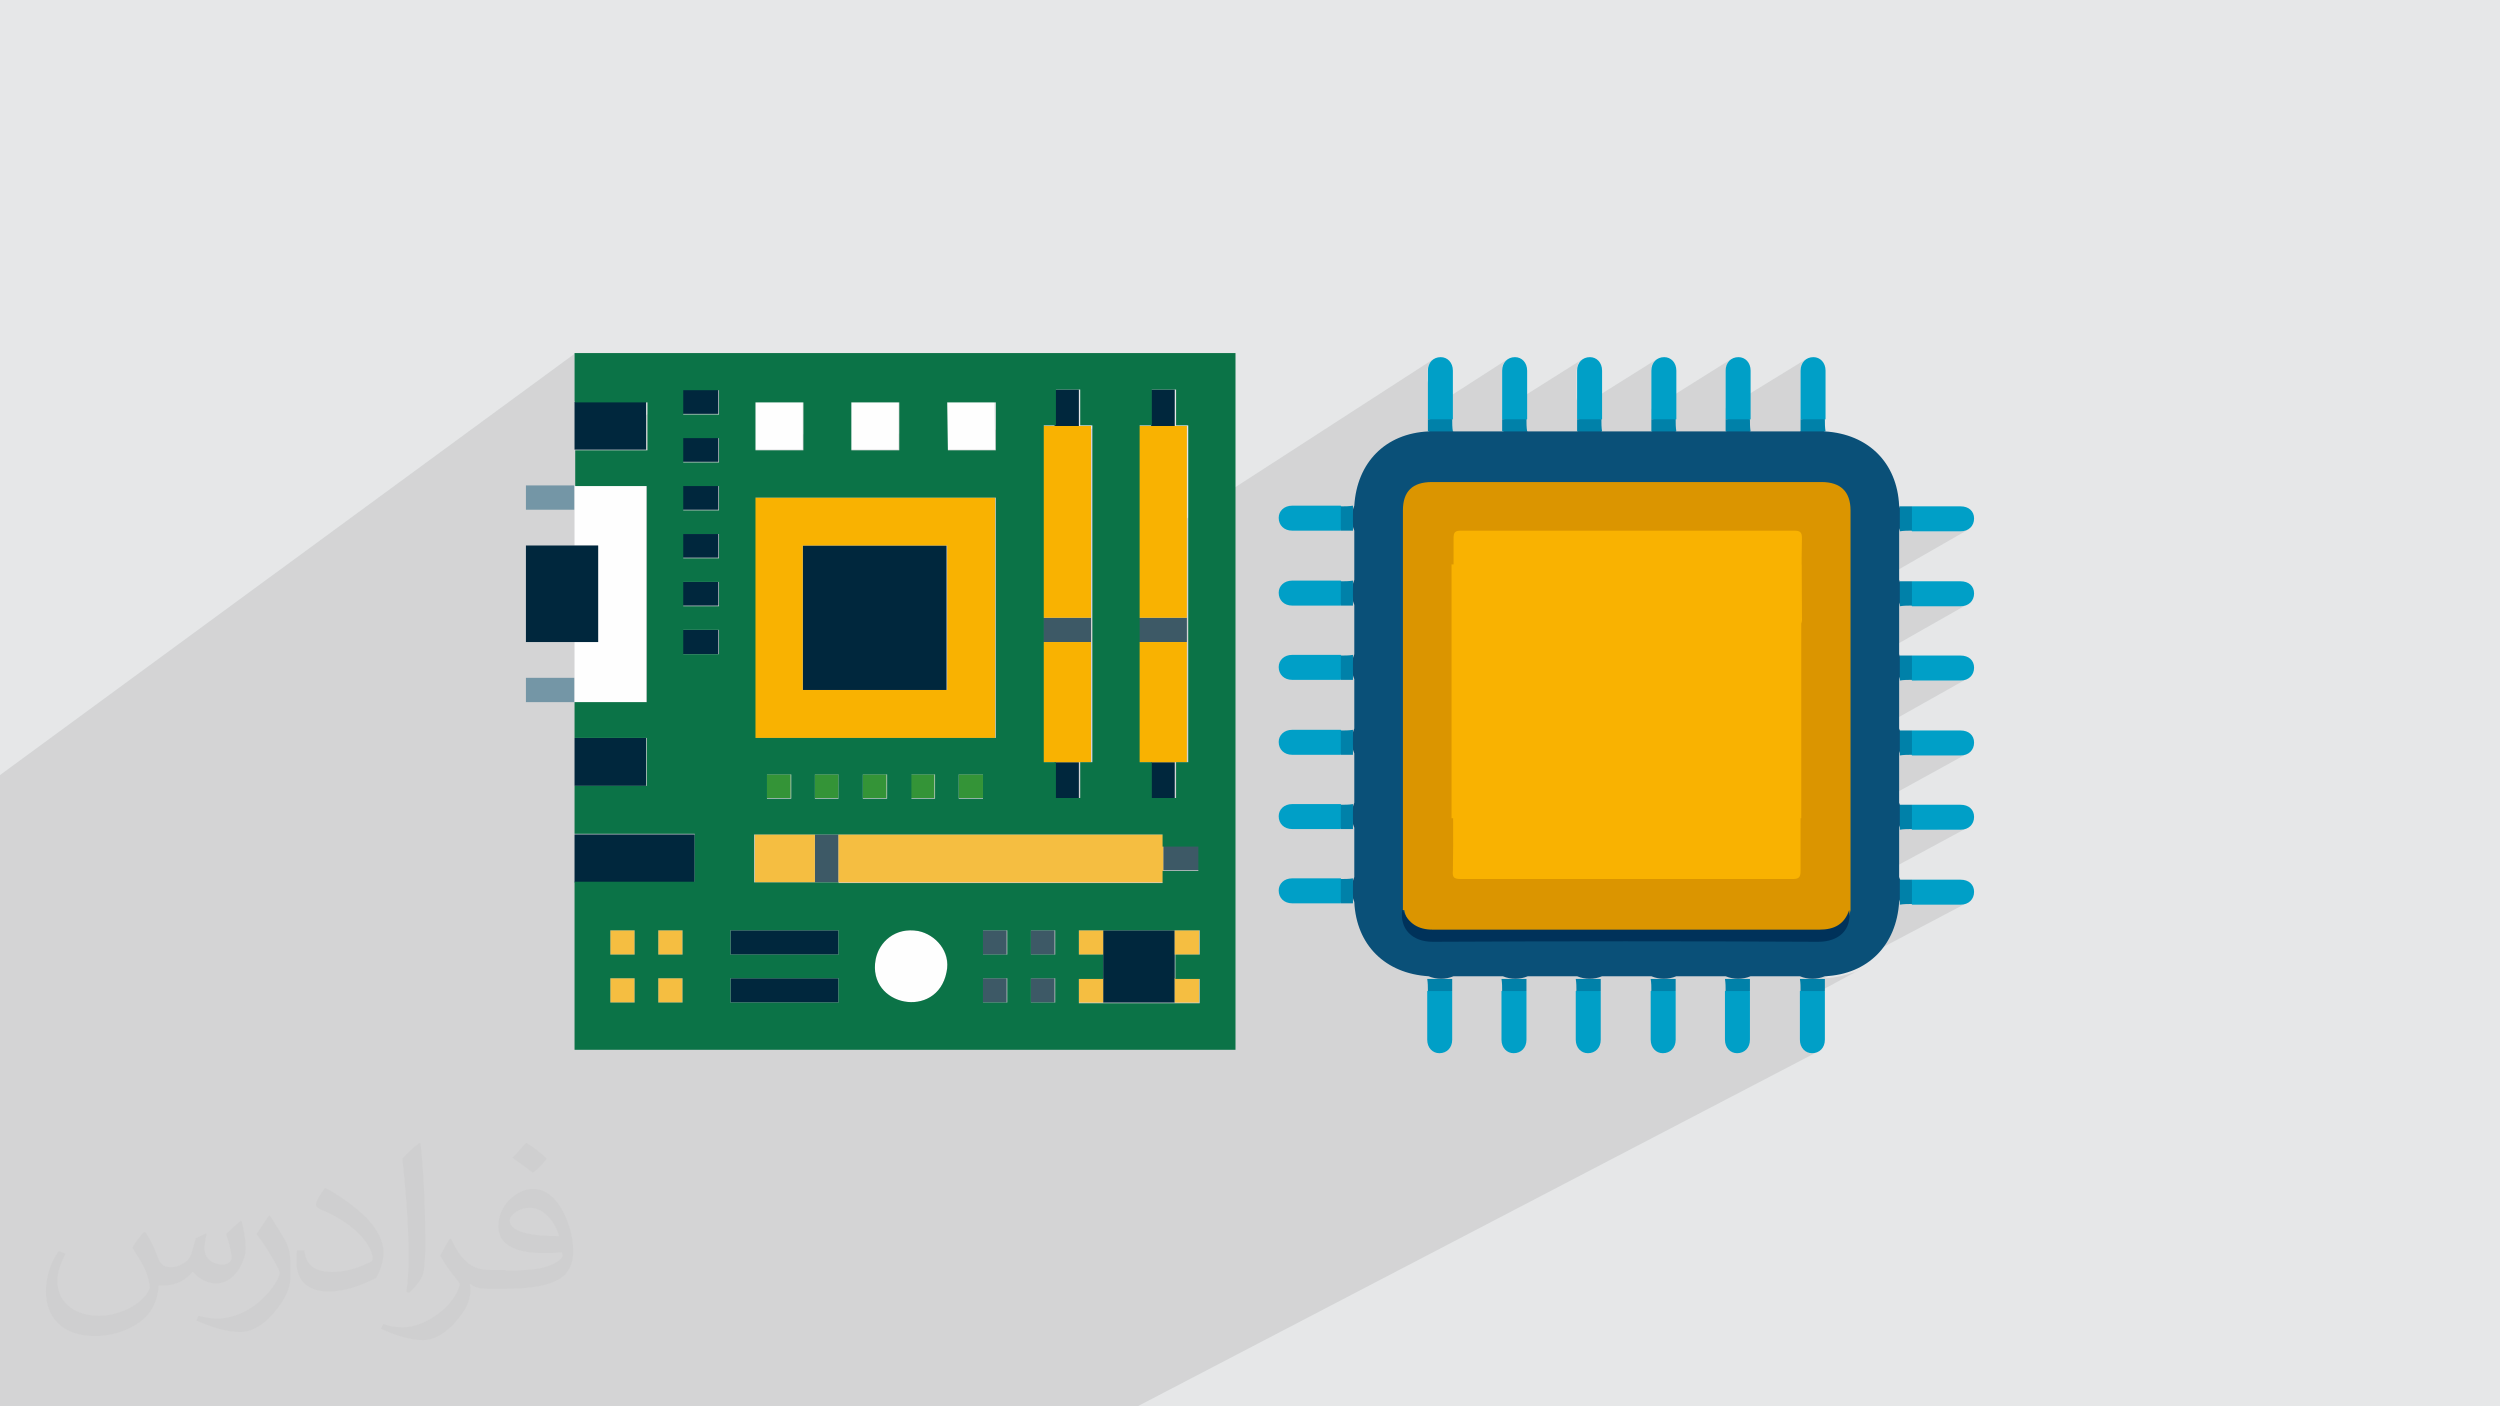 <?xml version="1.0" encoding="UTF-8"?>
<!DOCTYPE svg PUBLIC "-//W3C//DTD SVG 1.1//EN" "http://www.w3.org/Graphics/SVG/1.1/DTD/svg11.dtd">
<!-- Creator: CorelDRAW 2017 -->
<svg xmlns="http://www.w3.org/2000/svg" xml:space="preserve" width="3.703in" height="2.083in" version="1.1" style="shape-rendering:geometricPrecision; text-rendering:geometricPrecision; image-rendering:optimizeQuality; fill-rule:evenodd; clip-rule:evenodd"
viewBox="0 0 3703 2083"
 xmlns:xlink="http://www.w3.org/1999/xlink">
 <defs>
  <style type="text/css">
   <![CDATA[
    .fil11 {fill:#FEFEFE}
    .fil15 {fill:#0B7347}
    .fil12 {fill:#00273D}
    .fil7 {fill:#00325A}
    .fil5 {fill:#0081A9}
    .fil4 {fill:#009FC7}
    .fil3 {fill:#0A5078}
    .fil9 {fill:#349437}
    .fil13 {fill:#3D5966}
    .fil10 {fill:#7496A6}
    .fil6 {fill:#DB9500}
    .fil0 {fill:#E6E7E8}
    .fil14 {fill:#F5BE41}
    .fil8 {fill:#F9B201}
    .fil2 {fill:#373435;fill-opacity:0.031}
    .fil1 {fill:#373435;fill-opacity:0.102}
   ]]>
  </style>
 </defs>
 <g id="Layer_x0020_1">
  <polygon class="fil0" points="0,0 3704,0 3704,2083 0,2083 "/>
  <g id="_2694392372256">
   <polygon class="fil0" points="923,2083 870,2083 2832,971 2830,976 2829,980 2828,985 2828,989 2828,994 2829,998 2830,1003 2832,1007 "/>
   <polygon class="fil0" points="909,2083 854,2083 2814,971 2814,976 2814,980 2814,985 2814,990 2814,994 2814,999 2814,1003 2814,1008 "/>
   <polygon class="fil0" points="1261,2083 1204,2083 2832,1192 2830,1197 2829,1201 2828,1206 2828,1210 2828,1215 2829,1219 2830,1224 2832,1228 "/>
   <polygon class="fil0" points="1246,2083 1188,2083 2814,1192 2814,1196 2814,1201 2814,1206 2814,1210 2814,1215 2814,1220 2814,1224 2814,1229 "/>
   <polygon class="fil0" points="2446,621 243,1984 243,1980 243,1976 243,1973 243,1969 243,1966 243,1962 243,1958 243,1955 243,1951 243,1948 243,1944 243,1940 243,1937 243,1933 243,1930 243,1926 2446,549 2446,554 2446,558 2446,563 2446,567 2446,572 2446,576 2446,581 2446,585 2446,590 2446,594 2446,599 2446,603 2446,608 2446,612 2446,617 "/>
   <polygon class="fil0" points="1089,2083 1034,2083 2832,1082 2830,1086 2829,1091 2828,1095 2828,1100 2828,1104 2829,1109 2830,1113 2832,1118 "/>
   <polygon class="fil0" points="1074,2083 1018,2083 2814,1081 2814,1086 2814,1091 2814,1095 2814,1100 2814,1105 2814,1109 2814,1114 2814,1119 "/>
   <polygon class="fil0" points="2446,549 243,1926 243,1922 244,1919 245,1916 247,1914 249,1912 2454,532 2451,535 2449,537 2447,541 2446,545 "/>
   <polygon class="fil0" points="2336,621 155,1984 155,1980 155,1976 155,1973 155,1969 155,1966 155,1962 155,1958 154,1955 154,1951 154,1948 154,1944 154,1940 154,1937 154,1933 154,1930 154,1926 2335,549 2335,554 2335,558 2335,563 2335,567 2335,572 2335,576 2335,581 2335,585 2335,590 2336,594 2336,599 2336,603 2336,608 2336,612 2336,617 "/>
   <polygon class="fil0" points="2703,621 449,1984 445,1985 441,1986 438,1987 434,1987 430,1987 427,1986 423,1985 420,1984 2667,621 2671,623 2676,624 2680,625 2685,625 2689,625 2694,624 2698,623 "/>
   <polygon class="fil0" points="762,2083 711,2083 2832,861 2830,865 2829,870 2828,874 2828,879 2828,883 2829,888 2830,892 2832,897 "/>
   <polygon class="fil0" points="0,1779 0,1735 1740,577 1740,631 "/>
   <polygon class="fil0" points="748,2083 696,2083 2814,861 2814,865 2814,870 2814,874 2814,879 2814,884 2814,888 2814,893 2814,898 "/>
   <polygon class="fil0" points="491,2083 478,2083 477,2083 476,2076 473,2070 469,2066 465,2062 459,2059 452,2058 444,2057 2697,713 2707,714 2716,716 2723,719 2729,724 2734,730 2737,737 2739,746 2740,755 "/>
   <polygon class="fil0" points="2667,639 419,1998 419,1996 419,1994 419,1993 419,1991 419,1989 419,1987 420,1985 420,1984 2667,621 2667,624 2667,626 2667,628 2667,630 2667,633 2667,635 2667,637 "/>
   <polygon class="fil0" points="2667,621 420,1984 420,1980 420,1976 420,1973 420,1969 420,1966 420,1962 420,1958 419,1955 419,1951 419,1948 419,1944 419,1940 419,1937 419,1933 419,1930 419,1926 2667,549 2667,554 2667,558 2667,563 2667,567 2667,572 2667,576 2667,581 2667,585 2667,590 2667,594 2667,599 2667,603 2667,608 2667,612 2667,617 "/>
   <polygon class="fil0" points="607,2083 558,2083 2832,750 2830,755 2829,759 2828,764 2828,768 2828,773 2829,778 2830,782 2832,787 "/>
   <polygon class="fil0" points="594,2083 543,2083 2814,750 2814,755 2814,759 2814,764 2814,769 2814,773 2814,778 2814,783 2814,787 "/>
   <polygon class="fil0" points="2593,621 360,1984 357,1985 353,1986 349,1987 346,1987 342,1987 338,1986 335,1985 331,1984 2556,621 2561,623 2565,624 2570,625 2574,625 2579,625 2583,624 2588,623 "/>
   <polygon class="fil0" points="436,2083 420,2083 2295,968 2295,970 2295,973 2294,975 2293,978 2292,980 2290,981 2288,983 "/>
   <polygon class="fil0" points="1328,2083 1323,2083 2904,1229 2908,1228 2912,1227 2916,1225 "/>
   <polygon class="fil0" points="2667,549 419,1926 420,1922 421,1919 422,1916 424,1914 426,1912 2675,532 2672,535 2670,537 2668,541 2667,545 "/>
   <polygon class="fil0" points="0,1735 0,1715 1705,577 1740,577 "/>
   <polygon class="fil0" points="2556,621 331,1984 331,1980 331,1976 331,1973 331,1969 331,1966 331,1962 331,1958 331,1955 331,1951 331,1948 331,1944 331,1940 331,1937 331,1933 331,1930 331,1926 2556,549 2556,554 2556,558 2556,563 2556,567 2556,572 2556,576 2556,581 2556,585 2556,590 2556,594 2556,599 2556,603 2556,608 2556,612 2556,617 "/>
   <polygon class="fil0" points="2335,549 154,1926 155,1922 156,1919 157,1916 159,1914 161,1912 2344,532 2341,535 2338,537 2337,541 2336,545 "/>
   <polygon class="fil0" points="2372,621 184,1984 180,1985 176,1986 173,1987 169,1987 165,1987 162,1986 158,1985 155,1984 2336,621 2340,623 2345,624 2349,625 2354,625 2358,625 2363,624 2367,623 "/>
   <polygon class="fil0" points="2261,621 95,1984 92,1985 88,1986 84,1987 81,1987 77,1987 73,1986 70,1985 66,1984 2225,621 2230,623 2234,624 2239,625 2243,625 2248,625 2252,624 2257,623 "/>
   <polygon class="fil0" points="2225,621 66,1984 66,1980 66,1976 66,1973 66,1969 66,1966 66,1962 66,1958 66,1955 66,1951 66,1948 66,1944 66,1940 66,1937 66,1933 66,1930 66,1926 2225,549 2225,554 2225,558 2225,563 2225,567 2225,572 2225,576 2225,581 2225,585 2225,590 2225,594 2225,599 2225,603 2225,608 2225,612 2225,617 "/>
   <polygon class="fil0" points="0,1986 0,1970 2115,621 2119,623 2124,624 2128,625 2133,625 2137,625 2142,624 2146,623 2151,621 7,1984 3,1985 "/>
   <polygon class="fil0" points="0,1700 0,1655 1598,577 1598,631 "/>
   <polygon class="fil0" points="2225,549 66,1926 66,1922 67,1919 69,1916 70,1914 73,1912 2233,532 2230,535 2228,537 2226,541 2225,545 "/>
   <polygon class="fil0" points="2225,639 66,1998 66,1996 66,1994 66,1993 66,1991 66,1989 66,1987 66,1985 66,1984 2225,621 2225,624 2225,626 2225,628 2225,630 2225,633 2225,635 2225,637 "/>
   <polygon class="fil0" points="2335,639 154,1998 154,1996 154,1994 154,1993 154,1991 154,1989 154,1987 155,1985 155,1984 2336,621 2335,624 2335,626 2335,628 2335,630 2335,633 2335,635 2335,637 "/>
   <polygon class="fil0" points="2593,639 361,1998 357,1998 353,1998 350,1998 346,1998 342,1998 338,1998 335,1998 331,1998 2556,639 2561,639 2565,639 2570,639 2575,639 2579,639 2584,639 2589,639 "/>
   <polygon class="fil0" points="1323,2083 1261,2083 2832,1228 2836,1228 2841,1228 2845,1228 2850,1228 2854,1228 2859,1228 2863,1228 2868,1228 2872,1229 2877,1229 2881,1229 2886,1229 2890,1229 2895,1229 2899,1229 2904,1229 "/>
   <polygon class="fil0" points="2482,621 272,1984 268,1985 265,1986 261,1987 257,1987 254,1987 250,1986 247,1985 243,1984 2446,621 2451,623 2455,624 2459,625 2464,625 2469,625 2473,624 2478,623 "/>
   <polygon class="fil0" points="1261,2083 1246,2083 2814,1229 2816,1229 2818,1229 2820,1229 2823,1229 2825,1229 2827,1229 2830,1228 2832,1228 "/>
   <polygon class="fil0" points="0,1655 0,1634 1562,577 1598,577 "/>
   <polygon class="fil0" points="0,1998 0,1984 2114,639 2119,639 2124,639 2128,639 2133,639 2138,639 2142,639 2147,639 2152,639 7,1998 4,1998 0,1998 "/>
   <polygon class="fil0" points="1155,2083 1150,2083 2904,1118 2908,1118 2912,1117 2916,1115 "/>
   <polygon class="fil0" points="1150,2083 1089,2083 2832,1118 2836,1118 2841,1118 2845,1118 2850,1118 2854,1118 2859,1118 2863,1118 2868,1118 2872,1118 2877,1118 2881,1118 2886,1118 2890,1118 2895,1118 2899,1118 2904,1118 "/>
   <polygon class="fil0" points="2262,639 96,1998 92,1998 88,1998 85,1998 81,1998 77,1998 73,1998 70,1998 66,1998 2225,639 2229,639 2234,639 2239,639 2243,639 2248,639 2253,639 2257,639 "/>
   <polygon class="fil0" points="2704,639 449,1998 445,1998 442,1998 438,1998 434,1998 430,1998 427,1998 423,1998 419,1998 2667,639 2671,639 2676,639 2680,639 2685,639 2690,639 2694,639 2699,639 "/>
   <polygon class="fil0" points="1089,2083 1074,2083 2814,1119 2816,1118 2818,1118 2820,1118 2823,1118 2825,1118 2827,1118 2830,1118 2832,1118 "/>
   <polygon class="fil0" points="988,2083 983,2083 2904,1008 2908,1007 2912,1006 2916,1004 "/>
   <polygon class="fil0" points="2483,639 272,1998 269,1998 265,1998 261,1998 258,1998 254,1998 250,1998 246,1998 243,1998 2446,639 2450,639 2455,639 2460,639 2464,639 2469,639 2474,639 2478,639 "/>
   <polygon class="fil0" points="2556,549 331,1926 331,1922 332,1919 334,1916 335,1914 338,1912 2564,532 2562,535 2559,537 2558,541 2557,545 "/>
   <polygon class="fil0" points="0,1759 0,1715 1705,577 1705,631 "/>
   <polygon class="fil0" points="0,1759 0,1749 1687,631 1705,631 "/>
   <polygon class="fil0" points="0,1779 0,1759 1705,631 1740,631 "/>
   <polygon class="fil0" points="0,1789 0,1779 1740,631 1758,631 "/>
   <polygon class="fil0" points="983,2083 923,2083 2832,1007 2836,1007 2841,1008 2845,1008 2850,1008 2854,1008 2859,1008 2863,1008 2868,1008 2872,1008 2877,1008 2881,1008 2886,1008 2890,1008 2895,1008 2899,1008 2904,1008 "/>
   <polygon class="fil0" points="923,2083 909,2083 2814,1008 2816,1008 2818,1008 2820,1008 2823,1008 2825,1008 2827,1008 2830,1008 2832,1007 "/>
   <polygon class="fil0" points="827,2083 822,2083 2904,897 2908,897 2912,896 2916,894 "/>
   <polygon class="fil0" points="822,2083 762,2083 2832,897 2836,897 2841,897 2845,897 2850,897 2854,897 2859,897 2863,897 2868,897 2872,897 2877,897 2881,897 2886,897 2890,897 2895,897 2899,897 2904,897 "/>
   <polygon class="fil0" points="0,1680 0,1634 1562,577 1562,631 "/>
   <polygon class="fil0" points="0,1680 0,1669 1545,631 1562,631 "/>
   <polygon class="fil0" points="0,1700 0,1680 1562,631 1598,631 "/>
   <polygon class="fil0" points="0,1710 0,1700 1598,631 1616,631 "/>
   <polygon class="fil0" points="762,2083 748,2083 2814,898 2816,898 2818,898 2820,897 2823,897 2825,897 2827,897 2830,897 2832,897 "/>
   <polygon class="fil0" points="671,2083 666,2083 2904,787 2908,786 2912,785 2916,784 "/>
   <polygon class="fil0" points="666,2083 607,2083 2832,787 2836,787 2841,787 2845,787 2850,787 2854,787 2859,787 2863,787 2868,787 2872,787 2877,787 2881,787 2886,787 2890,787 2895,787 2899,787 2904,787 "/>
   <polygon class="fil0" points="607,2083 594,2083 2814,787 2816,787 2818,787 2820,787 2823,787 2825,787 2827,787 2830,787 2832,787 "/>
   <polygon class="fil0" points="0,1598 0,1556 1402,595 1473,595 "/>
   <polygon class="fil0" points="1350,2083 491,2083 2740,755 2740,773 2740,792 2740,810 2740,828 2740,846 2740,864 2740,882 2740,900 2740,918 2740,936 2740,954 2740,972 2740,990 2740,1008 2740,1027 2740,1045 2740,1063 2740,1081 2740,1099 2740,1117 2740,1135 2740,1153 2740,1171 2740,1189 2740,1207 2740,1225 2740,1243 2740,1262 2740,1280 2740,1298 2740,1316 2740,1334 "/>
   <polygon class="fil0" points="0,1659 0,1598 1473,595 1474,666 "/>
   <polygon class="fil0" points="0,1514 0,1471 1260,595 1331,595 "/>
   <polygon class="fil0" points="0,1618 0,1556 1402,595 1402,666 "/>
   <polygon class="fil0" points="0,1576 0,1514 1331,595 1331,666 "/>
   <polygon class="fil0" points="0,1534 0,1471 1260,595 1260,666 "/>
   <polygon class="fil0" points="0,1659 0,1618 1402,666 1474,666 "/>
   <polygon class="fil0" points="0,1428 0,1384 1118,595 1189,595 "/>
   <polygon class="fil0" points="0,1491 0,1428 1189,595 1189,666 "/>
   <polygon class="fil0" points="0,1366 0,1335 1064,577 1064,613 "/>
   <polygon class="fil0" points="0,1447 0,1384 1118,595 1118,666 "/>
   <polygon class="fil0" points="0,1576 0,1534 1260,666 1331,666 "/>
   <polygon class="fil0" points="0,1984 0,1970 2115,621 2115,624 2115,626 2115,628 2114,630 2114,633 2114,635 2114,637 2114,639 "/>
   <polygon class="fil0" points="2556,639 331,1998 331,1996 331,1994 331,1993 331,1991 331,1989 331,1987 331,1985 331,1984 2556,621 2556,624 2556,626 2556,628 2556,630 2556,633 2556,635 2556,637 "/>
   <polygon class="fil0" points="2446,639 243,1998 243,1996 243,1994 243,1993 243,1991 243,1989 243,1987 243,1985 243,1984 2446,621 2446,624 2446,626 2446,628 2446,630 2446,633 2446,635 2446,637 "/>
   <polygon class="fil0" points="0,1430 0,1398 1064,648 1064,684 "/>
   <polygon class="fil0" points="0,1491 0,1447 1118,666 1189,666 "/>
   <polygon class="fil0" points="0,1335 0,1301 1011,577 1064,577 "/>
   <polygon class="fil0" points="0,1366 0,1332 1011,613 1064,613 "/>
   <polygon class="fil0" points="0,1282 0,1212 851,595 957,595 "/>
   <polygon class="fil0" points="0,1332 0,1301 1011,577 1011,613 "/>
   <polygon class="fil0" points="0,1346 0,1282 957,595 957,666 "/>
   <polygon class="fil0" points="0,1398 0,1364 1011,648 1064,648 "/>
   <polygon class="fil0" points="0,1396 0,1364 1011,648 1011,684 "/>
   <polygon class="fil0" points="2372,639 184,1998 180,1998 177,1998 173,1998 169,1998 165,1998 162,1998 158,1998 154,1998 2335,639 2340,639 2345,639 2349,639 2354,639 2359,639 2363,639 2368,639 "/>
   <polygon class="fil0" points="0,1493 0,1461 1064,719 1064,755 "/>
   <polygon class="fil0" points="0,2057 0,2046 2120,713 2138,713 2156,713 2174,713 2192,713 2210,713 2228,713 2246,713 2264,713 2282,713 2300,713 2318,713 2336,713 2354,713 2373,713 2391,713 2409,713 2427,713 2445,713 2463,713 2481,713 2499,713 2517,713 2535,713 2553,713 2571,713 2589,713 2607,713 2625,713 2643,713 2661,713 2679,713 2697,713 444,2057 429,2057 415,2057 401,2057 386,2057 372,2057 357,2057 343,2057 328,2057 314,2057 300,2057 285,2057 271,2057 256,2057 242,2057 227,2057 213,2057 199,2057 184,2057 170,2057 155,2057 141,2057 126,2057 112,2057 98,2057 83,2057 69,2057 54,2057 40,2057 25,2057 11,2057 "/>
   <polygon class="fil0" points="275,2083 268,2083 2182,925 2187,922 2193,921 2199,919 "/>
   <polygon class="fil0" points="583,2083 555,2083 2539,920 2541,921 2544,921 2546,922 2548,924 2549,925 2551,927 2552,930 2552,932 "/>
   <polygon class="fil0" points="0,2046 0,2038 2094,719 2101,716 2110,714 2120,713 "/>
   <polygon class="fil0" points="0,2046 0,2016 2004,750 2002,754 2001,759 2000,764 2000,768 2000,773 2001,778 2002,782 2004,787 "/>
   <polygon class="fil0" points="317,2083 275,2083 2199,919 2203,919 2206,919 2209,919 2212,918 2215,918 2218,918 2222,918 2225,918 2228,918 2231,918 2234,918 2237,918 2241,919 2244,919 2247,919 2250,919 "/>
   <polygon class="fil0" points="940,2083 928,2083 2602,1140 2611,1140 2618,1138 2623,1136 "/>
   <polygon class="fil0" points="0,1212 0,1148 851,524 851,595 "/>
   <polygon class="fil0" points="928,2083 911,2083 2583,1140 2585,1140 2588,1140 2590,1140 2593,1140 2595,1140 2598,1140 2600,1140 2602,1140 "/>
   <polygon class="fil0" points="288,2083 272,2083 2152,946 2152,947 2151,949 2151,950 2151,951 2151,953 2152,954 2152,956 2153,957 "/>
   <polygon class="fil0" points="288,2083 288,2083 2153,957 2155,956 "/>
   <polygon class="fil0" points="272,2083 76,2083 2151,799 2151,804 2151,808 2151,813 2151,817 2151,822 2152,826 2152,831 2152,836 2152,840 2152,845 2152,849 2152,854 2152,858 2152,863 2152,868 2152,872 2152,877 2152,881 2152,886 2152,891 2152,895 2152,900 2152,904 2152,909 2152,914 2152,918 2152,923 2152,927 2152,932 2152,937 2152,941 2152,946 "/>
   <polygon class="fil0" points="601,2083 583,2083 2552,932 2553,934 2553,935 2553,937 2553,938 2553,940 2553,941 2553,943 2553,945 "/>
   <polygon class="fil0" points="0,1970 0,1912 2114,549 2114,554 2114,558 2114,563 2115,567 2115,572 2115,576 2115,581 2115,585 2115,590 2115,594 2115,599 2115,603 2115,608 2115,612 2115,617 2115,621 "/>
   <polygon class="fil0" points="555,2083 551,2083 2531,922 2533,921 2536,921 2539,920 "/>
   <polygon class="fil0" points="76,2083 65,2083 2155,788 2154,789 2153,791 2152,793 2151,796 2151,799 "/>
   <polygon class="fil0" points="599,2083 598,2083 2274,1105 2276,1104 2278,1104 "/>
   <polygon class="fil0" points="665,2083 663,2083 2663,925 2663,925 2663,925 2663,925 2664,925 2664,925 2664,925 2664,925 2665,925 "/>
   <polygon class="fil0" points="663,2083 641,2083 2640,922 2644,921 2649,921 2655,922 2663,925 "/>
   <polygon class="fil0" points="710,2083 601,2083 2553,945 2553,949 2553,954 2553,959 2553,964 2553,968 2553,973 2553,978 2553,982 2553,987 2553,992 2553,997 2553,1001 2553,1006 2553,1011 2553,1016 2553,1020 "/>
   <polygon class="fil0" points="0,2016 0,1968 2052,659 2044,665 2036,672 2029,679 2023,688 2018,696 2013,706 2010,716 2007,727 2005,738 2004,750 "/>
   <polygon class="fil0" points="617,2083 599,2083 2278,1104 2280,1104 2282,1104 2284,1104 2285,1104 2287,1105 2289,1106 2290,1107 2291,1108 "/>
   <polygon class="fil0" points="0,2046 0,2037 1986,786 1988,786 1990,787 1992,787 1995,787 1997,787 1999,787 2001,787 2004,787 "/>
   <polygon class="fil0" points="678,2083 646,2083 2295,1126 2294,1130 2293,1135 2291,1139 2289,1143 2287,1147 2284,1150 2281,1153 2278,1157 2274,1159 2271,1162 2267,1164 "/>
   <polygon class="fil0" points="646,2083 617,2083 2291,1108 2293,1110 2294,1112 2295,1115 2295,1117 2296,1119 2296,1121 2295,1124 2295,1126 "/>
   <polygon class="fil0" points="627,2083 612,2083 2232,1140 2240,1140 2247,1139 2251,1138 2255,1136 "/>
   <polygon class="fil0" points="594,2083 536,2083 2185,1115 2186,1120 2187,1126 2189,1130 2192,1133 2195,1136 2199,1138 2204,1139 2210,1140 "/>
   <polygon class="fil0" points="612,2083 594,2083 2210,1140 2213,1140 2216,1140 2218,1140 2221,1140 2224,1140 2226,1140 2229,1140 2232,1140 "/>
   <polygon class="fil0" points="841,2083 710,2083 2553,1020 2553,1026 2553,1032 2553,1037 2553,1043 2553,1048 2553,1054 2553,1060 2553,1065 2553,1071 2553,1076 2553,1082 2553,1088 2553,1093 2553,1099 2553,1104 2553,1110 "/>
   <polygon class="fil0" points="911,2083 841,2083 2553,1110 2554,1118 2555,1124 2557,1129 2560,1133 2564,1136 2569,1138 2575,1140 2583,1140 "/>
   <polygon class="fil0" points="420,2083 317,2083 2250,919 2254,920 2259,921 2263,923 2267,925 2271,927 2275,930 2278,933 2281,936 2284,940 2287,943 2289,947 2291,951 2293,955 2294,959 2295,963 2295,968 "/>
   <polygon class="fil0" points="536,2083 399,2083 2185,1018 2185,1024 2185,1030 2185,1036 2185,1042 2185,1048 2185,1054 2185,1060 2185,1066 2185,1072 2185,1078 2185,1084 2185,1090 2185,1096 2185,1102 2185,1109 2185,1115 "/>
   <polygon class="fil0" points="399,2083 339,2083 2185,974 2185,977 2185,980 2185,983 2185,985 2185,988 2185,991 2185,993 2185,996 2185,999 2185,1002 2185,1004 2185,1007 2185,1010 2185,1013 2185,1015 2185,1018 "/>
   <polygon class="fil0" points="339,2083 317,2083 2195,953 2192,956 2189,959 2187,963 2186,968 2185,974 "/>
   <polygon class="fil0" points="549,2083 534,2083 2153,1132 2153,1133 2152,1135 2152,1136 2151,1137 2151,1139 2151,1140 2152,1142 2152,1143 "/>
   <polygon class="fil0" points="85,2083 36,2083 2004,860 2002,865 2001,870 2000,874 2000,879 2000,883 2001,888 2002,893 2004,897 "/>
   <polygon class="fil0" points="36,2083 0,2083 0,2046 2004,787 2004,792 2004,796 2004,801 2004,805 2004,810 2004,814 2004,819 2004,824 2004,828 2004,833 2004,837 2004,842 2004,846 2004,851 2004,856 2004,860 "/>
   <polygon class="fil0" points="0,2064 0,2057 1902,863 1899,865 1897,868 1895,871 1894,874 1894,878 "/>
   <polygon class="fil0" points="992,2083 977,2083 2658,1142 2655,1145 2653,1148 2651,1151 2648,1154 2646,1157 2643,1159 2640,1161 2637,1163 "/>
   <polygon class="fil0" points="977,2083 968,2083 2663,1133 2662,1134 2661,1135 2660,1136 2659,1137 2659,1139 2658,1140 2658,1142 "/>
   <polygon class="fil0" points="0,1974 0,1966 1902,753 1899,755 1897,757 1895,760 1894,764 1894,768 "/>
   <polygon class="fil0" points="767,2083 549,2083 2152,1143 2152,1148 2152,1152 2152,1157 2152,1161 2152,1166 2152,1171 2152,1175 2152,1180 2152,1184 2152,1189 2152,1194 2152,1198 2152,1203 2152,1207 2152,1212 2152,1217 2152,1221 2152,1226 2152,1230 2152,1235 2152,1240 2152,1244 2152,1249 2152,1253 2152,1258 2152,1263 2151,1267 2151,1272 2151,1276 2151,1281 2151,1286 2151,1290 "/>
   <polygon class="fil0" points="649,2083 123,2083 2150,836 2150,1212 "/>
   <polygon class="fil0" points="183,2083 85,2083 2004,897 2004,902 2004,907 2004,911 2004,916 2004,920 2004,925 2004,929 2004,934 2004,939 2004,943 2004,948 2004,952 2004,957 2004,962 2004,966 2004,971 "/>
   <polygon class="fil0" points="69,2083 22,2083 1986,861 1986,865 1986,870 1986,874 1986,879 1986,883 1986,888 1986,892 1986,897 "/>
   <polygon class="fil0" points="547,2083 493,2083 2004,1192 2002,1196 2001,1201 2000,1205 2000,1210 2000,1215 2001,1219 2002,1224 2004,1229 "/>
   <polygon class="fil0" points="158,2083 116,2083 1894,988 1894,992 1895,996 1897,999 1899,1002 1902,1004 1905,1006 1909,1007 1914,1007 "/>
   <polygon class="fil0" points="547,2083 531,2083 1986,1228 1988,1228 1990,1228 1992,1228 1995,1228 1997,1228 1999,1228 2001,1228 2004,1228 "/>
   <polygon class="fil0" points="234,2083 183,2083 2004,971 2002,975 2001,980 2000,985 2000,989 2000,994 2001,999 2002,1003 2004,1008 "/>
   <polygon class="fil0" points="0,1912 0,1902 2123,532 2120,535 2118,537 2116,541 2115,545 2114,549 "/>
   <polygon class="fil0" points="218,2083 169,2083 1986,971 1986,976 1986,980 1986,985 1986,989 1986,994 1986,998 1986,1003 1986,1007 "/>
   <polygon class="fil0" points="1094,2083 649,2083 2150,1212 2668,1212 "/>
   <polygon class="fil0" points="0,1430 0,1396 1011,684 1064,684 "/>
   <polygon class="fil0" points="0,2000 0,1974 1894,768 1894,772 1895,775 1897,778 1899,781 1902,783 1905,785 1909,786 1914,787 "/>
   <polygon class="fil0" points="0,2037 0,2007 1986,750 1986,755 1986,759 1986,764 1986,768 1986,773 1986,777 1986,782 1986,786 "/>
   <polygon class="fil0" points="85,2083 69,2083 1986,897 1988,897 1990,897 1992,897 1995,897 1997,897 1999,897 2001,897 2004,897 "/>
   <polygon class="fil0" points="0,2037 0,2000 1914,787 1918,787 1923,787 1927,787 1932,787 1936,787 1941,787 1945,787 1950,787 1954,786 1959,786 1963,786 1968,786 1972,786 1977,786 1981,786 1986,786 "/>
   <polygon class="fil0" points="0,2025 0,1789 1758,631 1758,915 "/>
   <polygon class="fil0" points="493,2083 388,2083 2004,1118 2004,1123 2004,1127 2004,1132 2004,1137 2004,1141 2004,1146 2004,1150 2004,1155 2004,1159 2004,1164 2004,1169 2004,1173 2004,1178 2004,1182 2004,1187 2004,1192 "/>
   <polygon class="fil0" points="469,2083 424,2083 1894,1209 1894,1213 1895,1217 1897,1220 1899,1223 1902,1225 1905,1227 1909,1228 1914,1228 "/>
   <polygon class="fil0" points="218,2083 158,2083 1914,1007 1918,1007 1923,1007 1927,1007 1932,1007 1936,1007 1941,1007 1945,1007 1950,1007 1954,1007 1959,1007 1963,1007 1968,1007 1972,1007 1977,1007 1981,1007 1986,1007 "/>
   <polygon class="fil0" points="656,2083 547,2083 2004,1229 2004,1233 2004,1238 2004,1242 2004,1247 2004,1252 2004,1256 2004,1261 2004,1265 2004,1270 2004,1274 2004,1279 2004,1284 2004,1288 2004,1293 2004,1297 2004,1302 "/>
   <polygon class="fil0" points="0,2025 0,1987 1687,915 1758,915 "/>
   <polygon class="fil0" points="712,2083 656,2083 2004,1302 2002,1307 2001,1311 2000,1316 2000,1321 2000,1325 2001,1330 2002,1334 2004,1339 "/>
   <polygon class="fil0" points="0,1346 0,1277 851,666 957,666 "/>
   <polygon class="fil0" points="0,1326 0,1277 851,666 851,719 "/>
   <polygon class="fil0" points="0,1461 0,1428 1011,719 1064,719 "/>
   <polygon class="fil0" points="0,1493 0,1460 1011,755 1064,755 "/>
   <polygon class="fil0" points="0,1460 0,1428 1011,719 1011,755 "/>
   <polygon class="fil0" points="0,1987 0,1749 1687,631 1687,915 "/>
   <polygon class="fil0" points="0,2054 0,2025 1758,915 1758,951 "/>
   <polygon class="fil0" points="0,1949 0,1710 1616,631 1616,915 "/>
   <polygon class="fil0" points="0,1911 0,1669 1545,631 1545,915 "/>
   <polygon class="fil0" points="0,1394 0,1391 953,719 957,719 "/>
   <polygon class="fil0" points="116,2083 103,2083 1902,974 1899,976 1897,978 1895,981 1894,985 1894,988 "/>
   <polygon class="fil0" points="0,1949 0,1911 1545,915 1616,915 "/>
   <polygon class="fil0" points="0,2017 0,1987 1687,915 1687,951 "/>
   <polygon class="fil0" points="0,1941 0,1911 1545,915 1545,951 "/>
   <polygon class="fil0" points="69,2083 11,2083 1914,897 1918,897 1923,897 1927,897 1932,897 1936,897 1941,897 1945,897 1950,897 1954,897 1959,897 1963,897 1968,897 1972,897 1977,897 1981,897 1986,897 "/>
   <polygon class="fil0" points="0,1979 0,1949 1616,915 1616,951 "/>
   <polygon class="fil0" points="11,2083 0,2083 0,2064 1894,878 1894,882 1895,886 1897,889 1899,892 1902,894 1905,896 1909,897 1914,897 "/>
   <polygon class="fil0" points="587,2083 572,2083 1902,1305 1899,1307 1897,1310 1895,1313 1894,1316 1894,1320 "/>
   <polygon class="fil0" points="194,2083 0,2083 0,2054 1758,951 1758,1129 "/>
   <polygon class="fil0" points="0,2054 0,2017 1687,951 1758,951 "/>
   <polygon class="fil0" points="0,1720 0,1510 1118,737 1473,737 "/>
   <polygon class="fil0" points="134,2083 0,2083 0,2017 1687,951 1687,1129 "/>
   <polygon class="fil0" points="0,1391 0,1326 851,719 953,719 "/>
   <polygon class="fil0" points="0,1277 0,1212 851,595 851,666 "/>
   <polygon class="fil0" points="633,2083 587,2083 1894,1320 1894,1324 1895,1327 1897,1330 1899,1333 1902,1336 1905,1337 1909,1338 1914,1339 "/>
   <polygon class="fil0" points="712,2083 695,2083 1986,1338 1988,1339 1990,1339 1992,1339 1995,1339 1997,1339 1999,1339 2001,1339 2004,1339 "/>
   <polygon class="fil0" points="531,2083 478,2083 1986,1192 1986,1196 1986,1201 1986,1206 1986,1210 1986,1215 1986,1219 1986,1224 1986,1228 "/>
   <polygon class="fil0" points="335,2083 234,2083 2004,1008 2004,1012 2004,1017 2004,1022 2004,1026 2004,1031 2004,1035 2004,1040 2004,1044 2004,1049 2004,1054 2004,1058 2004,1063 2004,1067 2004,1072 2004,1077 2004,1081 "/>
   <polygon class="fil0" points="74,2083 0,2083 0,1979 1616,951 1616,1129 "/>
   <polygon class="fil0" points="0,1979 0,1941 1545,951 1616,951 "/>
   <polygon class="fil0" points="13,2083 0,2083 0,1941 1545,951 1545,1129 "/>
   <polygon class="fil0" points="0,2023 0,1720 1473,737 1473,1093 "/>
   <polygon class="fil0" points="0,1924 0,1740 1402,808 1402,1022 "/>
   <polygon class="fil0" points="58,2083 28,2083 1562,1129 1598,1129 "/>
   <polygon class="fil0" points="0,1740 0,1616 1189,808 1402,808 "/>
   <polygon class="fil0" points="0,1803 0,1616 1189,808 1189,1022 "/>
   <polygon class="fil0" points="0,1924 0,1803 1189,1022 1402,1022 "/>
   <polygon class="fil0" points="0,1825 0,1510 1118,737 1118,1093 "/>
   <polygon class="fil0" points="0,1524 0,1492 1011,791 1064,791 "/>
   <polygon class="fil0" points="0,1619 0,1588 1064,862 1064,897 "/>
   <polygon class="fil0" points="0,1556 0,1524 1064,791 1064,826 "/>
   <polygon class="fil0" points="388,2083 335,2083 2004,1081 2002,1086 2001,1090 2000,1095 2000,1100 2000,1104 2001,1109 2002,1114 2004,1118 "/>
   <polygon class="fil0" points="695,2083 641,2083 1986,1302 1986,1307 1986,1311 1986,1316 1986,1320 1986,1325 1986,1329 1986,1334 1986,1338 "/>
   <polygon class="fil0" points="0,1556 0,1523 1011,826 1064,826 "/>
   <polygon class="fil0" points="0,1588 0,1555 1011,862 1064,862 "/>
   <polygon class="fil0" points="0,1587 0,1555 1011,862 1011,897 "/>
   <polygon class="fil0" points="0,1619 0,1587 1011,897 1064,897 "/>
   <polygon class="fil0" points="0,1683 0,1651 1064,933 1064,969 "/>
   <polygon class="fil0" points="0,1651 0,1619 1011,933 1064,933 "/>
   <polygon class="fil0" points="0,1358 0,1326 851,719 851,755 "/>
   <polygon class="fil0" points="0,1312 0,1279 779,719 779,755 "/>
   <polygon class="fil0" points="0,1358 0,1312 779,755 851,755 "/>
   <polygon class="fil0" points="0,1683 0,1651 1011,969 1064,969 "/>
   <polygon class="fil0" points="0,1651 0,1619 1011,933 1011,969 "/>
   <polygon class="fil0" points="0,2023 0,1825 1118,1093 1473,1093 "/>
   <polygon class="fil0" points="0,1982 0,1962 1278,1147 1313,1147 "/>
   <polygon class="fil0" points="0,2021 0,2002 1349,1147 1384,1147 "/>
   <polygon class="fil0" points="0,2059 0,2040 1420,1147 1456,1147 "/>
   <polygon class="fil0" points="233,2083 218,2083 1986,1007 1988,1007 1990,1007 1992,1007 1995,1007 1997,1007 1999,1007 2001,1007 2004,1007 "/>
   <polygon class="fil0" points="74,2083 58,2083 1598,1129 1616,1129 "/>
   <polygon class="fil0" points="267,2083 254,2083 1902,1084 1899,1086 1897,1089 1895,1092 1894,1095 1894,1099 "/>
   <polygon class="fil0" points="10,2083 0,2083 0,2059 1456,1147 1456,1182 "/>
   <polygon class="fil0" points="371,2083 321,2083 1986,1081 1986,1086 1986,1091 1986,1095 1986,1100 1986,1104 1986,1109 1986,1113 1986,1118 "/>
   <polygon class="fil0" points="371,2083 311,2083 1914,1118 1918,1118 1923,1118 1927,1118 1932,1118 1936,1118 1941,1118 1945,1118 1950,1118 1954,1118 1959,1118 1963,1118 1968,1118 1972,1118 1977,1118 1981,1118 1986,1118 "/>
   <polygon class="fil0" points="531,2083 469,2083 1914,1228 1918,1228 1923,1228 1927,1228 1932,1228 1936,1228 1941,1228 1945,1228 1950,1228 1954,1228 1959,1228 1963,1228 1968,1228 1972,1228 1977,1228 1981,1228 1986,1228 "/>
   <polygon class="fil0" points="1225,2083 796,2083 2164,1303 2179,1303 2194,1303 2210,1302 2225,1302 2240,1302 2256,1302 2271,1302 2286,1302 2302,1302 2317,1302 2332,1302 2348,1302 2363,1302 2378,1302 2394,1302 2409,1302 2424,1302 2440,1302 2455,1302 2470,1302 2486,1302 2501,1302 2516,1302 2532,1302 2547,1302 2562,1302 2578,1302 2593,1302 2609,1302 2624,1303 2639,1303 2655,1303 "/>
   <polygon class="fil0" points="1230,2083 1225,2083 2655,1303 2658,1302 2661,1302 2663,1301 "/>
   <polygon class="fil0" points="796,2083 767,2083 2151,1290 2151,1294 2152,1296 2153,1298 2154,1300 2155,1301 2158,1302 2160,1302 2164,1303 "/>
   <polygon class="fil0" points="539,2083 445,2083 1634,1378 1740,1378 "/>
   <polygon class="fil0" points="625,2083 571,2083 1776,1378 1776,1414 "/>
   <polygon class="fil0" points="424,2083 410,2083 1902,1194 1899,1197 1897,1199 1895,1202 1894,1206 1894,1209 "/>
   <polygon class="fil0" points="387,2083 371,2083 1986,1118 1988,1118 1990,1118 1992,1118 1995,1118 1997,1118 1999,1118 2001,1118 2004,1118 "/>
   <polygon class="fil0" points="340,2083 315,2083 1723,1236 1723,1253 "/>
   <polygon class="fil0" points="438,2083 386,2083 1776,1253 1776,1289 "/>
   <polygon class="fil0" points="438,2083 392,2083 1723,1289 1776,1289 "/>
   <polygon class="fil0" points="311,2083 267,2083 1894,1099 1894,1103 1895,1106 1897,1110 1899,1112 1902,1115 1905,1116 1909,1118 1914,1118 "/>
   <polygon class="fil0" points="571,2083 539,2083 1740,1378 1776,1378 "/>
   <polygon class="fil0" points="194,2083 179,2083 1740,1129 1758,1129 "/>
   <polygon class="fil0" points="695,2083 633,2083 1914,1339 1918,1339 1923,1339 1927,1339 1932,1339 1936,1339 1941,1339 1945,1339 1950,1339 1954,1339 1959,1339 1963,1339 1968,1338 1972,1338 1977,1338 1981,1338 1986,1338 "/>
   <polygon class="fil0" points="149,2083 134,2083 1687,1129 1705,1129 "/>
   <polygon class="fil0" points="28,2083 13,2083 1545,1129 1562,1129 "/>
   <polygon class="fil0" points="132,2083 58,2083 1598,1129 1598,1182 "/>
   <polygon class="fil0" points="102,2083 28,2083 1562,1129 1562,1182 "/>
   <polygon class="fil0" points="0,2071 0,2040 1420,1147 1420,1182 "/>
   <polygon class="fil0" points="0,2052 0,2021 1384,1147 1384,1182 "/>
   <polygon class="fil0" points="418,2083 392,2083 1723,1289 1723,1307 "/>
   <polygon class="fil0" points="0,2032 0,2002 1349,1147 1349,1182 "/>
   <polygon class="fil0" points="874,2083 790,2083 2078,1348 2079,1351 2081,1355 2083,1358 2085,1361 2087,1363 2089,1366 2092,1368 2095,1369 2098,1371 2101,1372 2104,1374 2107,1375 2111,1375 2114,1376 2118,1376 2122,1376 "/>
   <polygon class="fil0" points="0,1942 0,1923 1207,1147 1242,1147 "/>
   <polygon class="fil0" points="679,2083 648,2083 1740,1449 1776,1449 "/>
   <polygon class="fil0" points="1439,2083 1380,2083 2832,1303 2830,1307 2829,1312 2828,1316 2828,1321 2828,1325 2829,1330 2830,1334 2832,1339 "/>
   <polygon class="fil0" points="179,2083 149,2083 1705,1129 1740,1129 "/>
   <polygon class="fil0" points="254,2083 179,2083 1740,1129 1740,1182 "/>
   <polygon class="fil0" points="593,2083 539,2083 1740,1378 1740,1414 "/>
   <polygon class="fil0" points="0,2052 0,2032 1349,1182 1384,1182 "/>
   <polygon class="fil0" points="10,2083 0,2083 0,2071 1420,1182 1456,1182 "/>
   <polygon class="fil0" points="0,1902 0,1882 1135,1147 1171,1147 "/>
   <polygon class="fil0" points="0,2013 0,1982 1313,1147 1313,1182 "/>
   <polygon class="fil0" points="132,2083 102,2083 1562,1182 1598,1182 "/>
   <polygon class="fil0" points="625,2083 593,2083 1740,1414 1776,1414 "/>
   <polygon class="fil0" points="1424,2083 1363,2083 2814,1302 2814,1307 2814,1311 2814,1316 2814,1321 2814,1325 2814,1330 2814,1335 2814,1339 "/>
   <polygon class="fil0" points="1423,2083 1372,2083 2740,1348 2740,1353 2740,1358 2739,1363 2738,1367 2737,1371 2735,1375 2732,1379 2730,1382 2726,1385 2723,1388 2719,1390 "/>
   <polygon class="fil0" points="1401,2083 1372,2083 2740,1348 2738,1355 2735,1361 2732,1366 2728,1371 2723,1374 "/>
   <polygon class="fil0" points="1393,2083 1380,2083 2695,1376 2699,1376 2703,1376 2707,1375 2710,1375 2714,1374 2717,1372 2720,1371 "/>
   <polygon class="fil0" points="254,2083 223,2083 1705,1182 1740,1182 "/>
   <polygon class="fil0" points="386,2083 340,2083 1723,1253 1776,1253 "/>
   <polygon class="fil0" points="0,1993 0,1962 1278,1147 1278,1182 "/>
   <polygon class="fil0" points="0,1523 0,1492 1011,791 1011,826 "/>
   <polygon class="fil0" points="1372,2083 1350,2083 2740,1334 2740,1336 2740,1337 2740,1339 2740,1341 2740,1342 2740,1344 2740,1346 2740,1348 "/>
   <polygon class="fil0" points="1380,2083 874,2083 2122,1376 2140,1376 2158,1376 2176,1376 2194,1376 2212,1376 2230,1376 2248,1376 2265,1376 2283,1376 2301,1376 2319,1376 2337,1376 2355,1376 2373,1376 2391,1376 2409,1376 2427,1376 2445,1376 2462,1376 2480,1376 2498,1376 2516,1376 2534,1376 2552,1376 2570,1376 2588,1376 2606,1376 2624,1376 2641,1376 2659,1376 2677,1376 2695,1376 "/>
   <polygon class="fil0" points="392,2083 340,2083 1723,1253 1723,1289 "/>
   <polygon class="fil0" points="0,1794 0,1730 957,1093 957,1164 "/>
   <polygon class="fil0" points="0,1794 0,1731 851,1164 957,1164 "/>
   <polygon class="fil0" points="223,2083 149,2083 1705,1129 1705,1182 "/>
   <polygon class="fil0" points="552,2083 498,2083 1634,1414 1634,1449 "/>
   <polygon class="fil0" points="315,2083 0,2083 0,2020 1242,1236 1723,1236 "/>
   <polygon class="fil0" points="0,1682 0,1394 957,719 957,1040 "/>
   <polygon class="fil0" points="498,2083 445,2083 1634,1378 1634,1414 "/>
   <polygon class="fil0" points="418,2083 0,2083 0,2082 1242,1307 1723,1307 "/>
   <polygon class="fil0" points="0,2013 0,1993 1278,1182 1313,1182 "/>
   <polygon class="fil0" points="0,1558 0,1429 886,808 886,951 "/>
   <polygon class="fil0" points="0,1429 0,1407 851,808 886,808 "/>
   <polygon class="fil0" points="982,2083 712,2083 2004,1339 2005,1351 2007,1362 2010,1373 2013,1383 2018,1392 2023,1401 2029,1409 2036,1417 2044,1424 2052,1430 2061,1435 2070,1440 2080,1443 2091,1446 2102,1448 2114,1449 "/>
   <polygon class="fil0" points="1507,2083 1503,2083 2904,1339 2908,1339 2912,1337 2916,1336 "/>
   <polygon class="fil0" points="1503,2083 1439,2083 2832,1339 2836,1339 2841,1339 2845,1339 2850,1339 2854,1339 2859,1339 2863,1339 2868,1339 2872,1339 2877,1339 2881,1339 2886,1339 2890,1339 2895,1339 2899,1339 2904,1339 "/>
   <polygon class="fil0" points="0,1973 0,1942 1242,1147 1242,1182 "/>
   <polygon class="fil0" points="0,1973 0,1954 1207,1182 1242,1182 "/>
   <polygon class="fil0" points="1439,2083 1424,2083 2814,1339 2816,1339 2818,1339 2820,1339 2823,1339 2825,1339 2827,1339 2830,1339 2832,1339 "/>
   <polygon class="fil0" points="1410,2083 1377,2083 2556,1449 2560,1451 2565,1452 2570,1453 2574,1453 2579,1453 2584,1452 2588,1451 2593,1449 "/>
   <polygon class="fil0" points="1377,2083 1312,2083 2483,1449 2487,1449 2492,1449 2496,1449 2501,1449 2505,1449 2510,1449 2515,1449 2519,1449 2524,1449 2528,1449 2533,1449 2537,1449 2542,1449 2547,1449 2551,1449 2556,1449 "/>
   <polygon class="fil0" points="1312,2083 1278,2083 2445,1449 2450,1451 2455,1452 2459,1453 2464,1453 2469,1453 2473,1452 2478,1451 2483,1449 "/>
   <polygon class="fil0" points="1278,2083 1213,2083 2372,1449 2377,1449 2381,1449 2386,1449 2390,1449 2395,1449 2400,1449 2404,1449 2409,1449 2413,1449 2418,1449 2422,1449 2427,1449 2432,1449 2436,1449 2441,1449 2445,1449 "/>
   <polygon class="fil0" points="1213,2083 1180,2083 2335,1449 2340,1451 2344,1452 2349,1453 2354,1453 2358,1453 2363,1452 2367,1451 2372,1449 "/>
   <polygon class="fil0" points="1180,2083 1114,2083 2262,1449 2266,1449 2271,1449 2275,1449 2280,1449 2285,1449 2289,1449 2294,1449 2298,1449 2303,1449 2307,1449 2312,1449 2317,1449 2321,1449 2326,1449 2330,1449 2335,1449 "/>
   <polygon class="fil0" points="1114,2083 1081,2083 2225,1449 2229,1451 2234,1452 2238,1453 2243,1453 2248,1453 2252,1452 2257,1451 2262,1449 "/>
   <polygon class="fil0" points="1081,2083 1016,2083 2151,1449 2156,1449 2160,1449 2165,1449 2170,1449 2174,1449 2179,1449 2183,1449 2188,1449 2192,1449 2197,1449 2202,1449 2206,1449 2211,1449 2215,1449 2220,1449 2225,1449 "/>
   <polygon class="fil0" points="1016,2083 982,2083 2114,1449 2119,1451 2123,1452 2128,1453 2133,1453 2137,1453 2142,1452 2147,1451 2151,1449 "/>
   <polygon class="fil0" points="0,1954 0,1923 1207,1147 1207,1182 "/>
   <polygon class="fil0" points="0,2020 0,2000 1207,1236 1242,1236 "/>
   <polygon class="fil0" points="0,2082 0,2020 1242,1236 1242,1307 "/>
   <polygon class="fil0" points="0,2063 0,2000 1207,1236 1207,1307 "/>
   <polygon class="fil0" points="1476,2083 1410,2083 2593,1449 2598,1449 2602,1449 2607,1449 2611,1449 2616,1449 2620,1449 2625,1449 2630,1449 2634,1449 2639,1449 2643,1449 2648,1449 2652,1449 2657,1449 2662,1449 2666,1449 "/>
   <polygon class="fil0" points="552,2083 520,2083 1598,1449 1634,1449 "/>
   <polygon class="fil0" points="735,2083 679,2083 1776,1449 1776,1485 "/>
   <polygon class="fil0" points="0,2082 0,2063 1207,1307 1242,1307 "/>
   <polygon class="fil0" points="382,2083 351,2083 1527,1378 1562,1378 "/>
   <polygon class="fil0" points="0,2063 0,2014 1118,1307 1207,1307 "/>
   <polygon class="fil0" points="99,2083 0,2083 0,2057 1082,1378 1242,1378 "/>
   <polygon class="fil0" points="0,1934 0,1902 1171,1147 1171,1182 "/>
   <polygon class="fil0" points="648,2083 593,2083 1740,1414 1740,1449 "/>
   <polygon class="fil0" points="8,2083 0,2083 0,2057 1082,1378 1082,1414 "/>
   <polygon class="fil0" points="0,1558 0,1536 851,951 886,951 "/>
   <polygon class="fil0" points="445,2083 413,2083 1598,1378 1634,1378 "/>
   <polygon class="fil0" points="467,2083 413,2083 1598,1378 1598,1414 "/>
   <polygon class="fil0" points="435,2083 382,2083 1562,1378 1562,1414 "/>
   <polygon class="fil0" points="435,2083 403,2083 1527,1414 1562,1414 "/>
   <polygon class="fil0" points="319,2083 288,2083 1456,1378 1491,1378 "/>
   <polygon class="fil0" points="607,2083 552,2083 1634,1449 1634,1485 "/>
   <polygon class="fil0" points="0,1682 0,1617 851,1040 957,1040 "/>
   <polygon class="fil0" points="150,2083 99,2083 1242,1378 1242,1414 "/>
   <polygon class="fil0" points="150,2083 8,2083 1082,1414 1242,1414 "/>
   <polygon class="fil0" points="498,2083 467,2083 1598,1414 1634,1414 "/>
   <polygon class="fil0" points="210,2083 179,2083 1321,1385 1317,1388 1313,1391 1310,1395 1306,1399 1304,1403 1301,1407 1299,1412 1298,1416 1297,1421 "/>
   <polygon class="fil0" points="403,2083 351,2083 1527,1378 1527,1414 "/>
   <polygon class="fil0" points="0,2081 0,2061 975,1449 1011,1449 "/>
   <polygon class="fil0" points="735,2083 703,2083 1740,1485 1776,1485 "/>
   <polygon class="fil0" points="0,2000 0,1951 1118,1236 1207,1236 "/>
   <polygon class="fil0" points="0,2049 0,2017 1011,1378 1011,1414 "/>
   <polygon class="fil0" points="1533,2083 1509,2083 2703,1449 2715,1448 2726,1446 2737,1443 2747,1440 2757,1435 "/>
   <polygon class="fil0" points="1509,2083 1476,2083 2666,1449 2671,1451 2675,1452 2680,1453 2685,1453 2689,1453 2694,1452 2699,1451 2703,1449 "/>
   <polygon class="fil0" points="372,2083 319,2083 1491,1378 1491,1414 "/>
   <polygon class="fil0" points="0,2049 0,2029 975,1414 1011,1414 "/>
   <polygon class="fil0" points="0,2014 0,1951 1118,1236 1118,1307 "/>
   <polygon class="fil0" points="0,1934 0,1913 1135,1182 1171,1182 "/>
   <polygon class="fil0" points="47,2083 0,2083 0,2081 1011,1449 1011,1485 "/>
   <polygon class="fil0" points="15,2083 0,2083 0,2061 975,1449 975,1485 "/>
   <polygon class="fil0" points="0,1913 0,1882 1135,1147 1135,1182 "/>
   <polygon class="fil0" points="575,2083 520,2083 1598,1449 1598,1485 "/>
   <polygon class="fil0" points="0,2017 0,1997 975,1378 1011,1378 "/>
   <polygon class="fil0" points="372,2083 340,2083 1456,1414 1491,1414 "/>
   <polygon class="fil0" points="210,2083 179,2083 1321,1385 1317,1388 1313,1391 1310,1395 1306,1399 1304,1403 1301,1407 1299,1412 1298,1416 1297,1421 "/>
   <polygon class="fil0" points="340,2083 288,2083 1456,1378 1456,1414 "/>
   <polygon class="fil0" points="364,2083 210,2083 1297,1421 1295,1434 1297,1445 1300,1455 1305,1464 1312,1471 1320,1477 1329,1481 1339,1483 1349,1484 1359,1484 1368,1481 1377,1477 "/>
   <polygon class="fil0" points="0,1407 0,1358 851,755 851,808 "/>
   <polygon class="fil0" points="543,2083 488,2083 1562,1449 1562,1485 "/>
   <polygon class="fil0" points="0,1491 0,1361 779,808 779,951 "/>
   <polygon class="fil0" points="0,2029 0,1997 975,1378 975,1414 "/>
   <polygon class="fil0" points="0,2008 0,1976 940,1378 940,1414 "/>
   <polygon class="fil0" points="703,2083 648,2083 1740,1449 1740,1485 "/>
   <polygon class="fil0" points="1685,2083 1680,2083 2684,1560 2688,1559 2692,1558 "/>
   <polygon class="fil0" points="1680,2083 1630,2083 2666,1540 2667,1544 2668,1548 2669,1551 2671,1554 2674,1556 2677,1558 2680,1559 2684,1560 "/>
   <polygon class="fil0" points="1539,2083 1507,2083 2667,1468 2671,1468 2676,1468 2680,1468 2685,1468 2689,1468 2694,1468 2698,1468 2703,1468 "/>
   <polygon class="fil0" points="0,1795 0,1731 851,1164 851,1236 "/>
   <polygon class="fil0" points="0,1617 0,1585 851,1004 851,1040 "/>
   <polygon class="fil0" points="0,2073 0,2040 940,1449 940,1485 "/>
   <polygon class="fil0" points="1630,2083 1507,2083 2667,1468 2667,1472 2667,1477 2667,1481 2667,1486 2666,1490 2666,1495 2666,1499 2666,1504 2666,1508 2666,1513 2666,1517 2666,1522 2666,1526 2666,1531 2666,1535 2666,1540 "/>
   <polygon class="fil0" points="1580,2083 1529,2083 2556,1540 2556,1544 2557,1548 2559,1551 2561,1554 2564,1556 2567,1558 2570,1559 2574,1560 "/>
   <polygon class="fil0" points="1507,2083 1476,2083 2666,1449 2666,1452 2666,1454 2666,1456 2666,1458 2666,1461 2666,1463 2666,1465 2667,1468 "/>
   <polygon class="fil0" points="1440,2083 1408,2083 2556,1468 2561,1468 2565,1468 2570,1468 2574,1468 2579,1468 2583,1468 2588,1468 2592,1468 "/>
   <polygon class="fil0" points="1529,2083 1408,2083 2556,1468 2556,1472 2556,1477 2556,1481 2556,1486 2556,1490 2556,1495 2556,1499 2556,1504 2556,1508 2556,1513 2556,1517 2556,1522 2556,1526 2556,1531 2556,1535 2556,1540 "/>
   <polygon class="fil0" points="1408,2083 1377,2083 2556,1449 2556,1452 2556,1454 2556,1456 2556,1458 2556,1461 2556,1463 2556,1465 2556,1468 "/>
   <polygon class="fil0" points="1341,2083 1309,2083 2446,1468 2450,1468 2455,1468 2459,1468 2464,1468 2468,1468 2473,1468 2477,1468 2482,1468 "/>
   <polygon class="fil0" points="1429,2083 1309,2083 2446,1468 2446,1472 2446,1477 2446,1481 2446,1486 2446,1490 2446,1495 2446,1499 2446,1504 2446,1508 2446,1513 2445,1517 2445,1522 2445,1526 2445,1531 2445,1535 2445,1540 "/>
   <polygon class="fil0" points="1309,2083 1278,2083 2445,1449 2445,1452 2445,1454 2445,1456 2445,1458 2445,1461 2446,1463 2446,1465 2446,1468 "/>
   <polygon class="fil0" points="1242,2083 1210,2083 2335,1468 2340,1468 2344,1468 2349,1468 2354,1468 2358,1468 2363,1468 2367,1468 2371,1468 "/>
   <polygon class="fil0" points="1329,2083 1210,2083 2335,1468 2335,1472 2335,1477 2335,1481 2335,1486 2335,1490 2335,1495 2335,1499 2335,1504 2335,1508 2335,1513 2335,1517 2335,1522 2335,1526 2335,1531 2335,1535 2335,1540 "/>
   <polygon class="fil0" points="1210,2083 1179,2083 2335,1449 2335,1452 2335,1454 2335,1456 2335,1458 2335,1461 2335,1463 2335,1465 2335,1468 "/>
   <polygon class="fil0" points="1143,2083 1111,2083 2225,1468 2229,1468 2234,1468 2239,1468 2243,1468 2248,1468 2252,1468 2257,1468 2261,1468 "/>
   <polygon class="fil0" points="1229,2083 1111,2083 2225,1468 2225,1472 2225,1477 2225,1481 2225,1486 2225,1490 2225,1495 2225,1499 2225,1504 2225,1508 2225,1513 2225,1517 2225,1522 2225,1526 2225,1531 2225,1535 2225,1540 "/>
   <polygon class="fil0" points="1111,2083 1081,2083 2224,1449 2224,1452 2224,1454 2225,1456 2225,1458 2225,1461 2225,1463 2225,1465 2225,1468 "/>
   <polygon class="fil0" points="425,2083 393,2083 1456,1449 1491,1449 "/>
   <polygon class="fil0" points="607,2083 575,2083 1598,1485 1634,1485 "/>
   <polygon class="fil0" points="488,2083 457,2083 1527,1449 1562,1449 "/>
   <polygon class="fil0" points="0,1900 0,1795 851,1236 1029,1236 "/>
   <polygon class="fil0" points="0,1963 0,1900 1029,1236 1029,1307 "/>
   <polygon class="fil0" points="0,1963 0,1860 851,1307 1029,1307 "/>
   <polygon class="fil0" points="0,2008 0,1988 904,1414 940,1414 "/>
   <polygon class="fil0" points="511,2083 457,2083 1527,1449 1527,1485 "/>
   <polygon class="fil0" points="543,2083 511,2083 1527,1485 1562,1485 "/>
   <polygon class="fil0" points="0,1585 0,1536 851,951 851,1004 "/>
   <polygon class="fil0" points="0,2040 0,2020 904,1449 940,1449 "/>
   <polygon class="fil0" points="47,2083 15,2083 975,1485 1011,1485 "/>
   <polygon class="fil0" points="0,1860 0,1795 851,1236 851,1307 "/>
   <polygon class="fil0" points="0,1976 0,1956 904,1378 940,1378 "/>
   <polygon class="fil0" points="0,1988 0,1956 904,1378 904,1414 "/>
   <polygon class="fil0" points="0,1617 0,1573 779,1040 851,1040 "/>
   <polygon class="fil0" points="0,2052 0,2020 904,1449 904,1485 "/>
   <polygon class="fil0" points="0,2073 0,2052 904,1485 940,1485 "/>
   <polygon class="fil0" points="202,2083 59,2083 1082,1449 1242,1449 "/>
   <polygon class="fil0" points="111,2083 59,2083 1082,1449 1082,1485 "/>
   <polygon class="fil0" points="703,2083 607,2083 1634,1485 1740,1485 "/>
   <polygon class="fil0" points="1584,2083 1580,2083 2574,1560 2578,1559 2581,1558 "/>
   <polygon class="fil0" points="1484,2083 1479,2083 2463,1560 2467,1559 2471,1558 2474,1557 "/>
   <polygon class="fil0" points="1479,2083 1429,2083 2445,1540 2446,1544 2447,1548 2448,1551 2451,1554 2453,1556 2456,1558 2460,1559 2463,1560 "/>
   <polygon class="fil0" points="1383,2083 1379,2083 2353,1560 2357,1559 2360,1558 2364,1557 "/>
   <polygon class="fil0" points="1379,2083 1329,2083 2335,1540 2335,1544 2336,1548 2338,1551 2340,1554 2343,1556 2346,1558 2349,1559 2353,1560 "/>
   <polygon class="fil0" points="1283,2083 1278,2083 2242,1560 2246,1559 2250,1558 2253,1557 "/>
   <polygon class="fil0" points="1278,2083 1229,2083 2225,1540 2225,1544 2226,1548 2228,1551 2230,1554 2232,1556 2235,1558 2239,1559 2242,1560 "/>
   <polygon class="fil0" points="1182,2083 1178,2083 2132,1560 2136,1559 2139,1558 2143,1557 "/>
   <polygon class="fil0" points="1178,2083 1128,2083 2114,1540 2115,1544 2116,1548 2117,1551 2119,1554 2122,1556 2125,1558 2128,1559 2132,1560 "/>
   <polygon class="fil0" points="1044,2083 1012,2083 2114,1468 2119,1468 2124,1468 2128,1468 2133,1468 2137,1468 2142,1468 2146,1468 2151,1468 "/>
   <polygon class="fil0" points="1128,2083 1012,2083 2114,1468 2114,1472 2114,1477 2114,1481 2114,1486 2114,1490 2114,1495 2114,1499 2114,1504 2114,1508 2114,1513 2114,1517 2114,1522 2114,1526 2114,1531 2114,1535 2114,1540 "/>
   <polygon class="fil0" points="1012,2083 982,2083 2114,1449 2114,1452 2114,1454 2114,1456 2114,1458 2114,1461 2114,1463 2114,1465 2114,1468 "/>
   <polygon class="fil0" points="479,2083 425,2083 1491,1449 1491,1485 "/>
   <polygon class="fil0" points="479,2083 447,2083 1456,1485 1491,1485 "/>
   <polygon class="fil0" points="447,2083 393,2083 1456,1449 1456,1485 "/>
   <polygon class="fil0" points="364,2083 210,2083 1297,1421 1295,1434 1297,1445 1300,1455 1305,1464 1312,1471 1320,1477 1329,1481 1339,1483 1349,1484 1359,1484 1368,1481 1377,1477 "/>
   <polygon class="fil0" points="255,2083 202,2083 1242,1449 1242,1485 "/>
   <polygon class="fil0" points="255,2083 111,2083 1082,1485 1242,1485 "/>
   <polygon class="fil0" points="5,2083 0,2083 0,1860 851,1307 851,1556 "/>
   <polygon class="fil0" points="0,1730 0,1666 851,1093 957,1093 "/>
   <polygon class="fil0" points="896,2083 5,2083 851,1556 1829,1556 "/>
   <polygon class="fil0" points="0,1573 0,1540 779,1004 779,1040 "/>
   <polygon class="fil0" points="0,1536 0,1491 779,951 851,951 "/>
   <polygon class="fil0" points="0,1731 0,1666 851,1093 851,1164 "/>
   <polygon class="fil0" points="0,1666 0,1617 851,1040 851,1093 "/>
  </g>
  <polygon class="fil1" points="923,2083 911,2083 909,2083 896,2083 874,2083 870,2083 854,2083 841,2083 827,2083 822,2083 796,2083 790,2083 767,2083 762,2083 748,2083 735,2083 712,2083 712,2083 711,2083 710,2083 703,2083 696,2083 695,2083 679,2083 678,2083 671,2083 666,2083 665,2083 663,2083 656,2083 649,2083 648,2083 646,2083 641,2083 641,2083 633,2083 627,2083 625,2083 617,2083 612,2083 607,2083 607,2083 601,2083 599,2083 598,2083 594,2083 594,2083 593,2083 587,2083 583,2083 575,2083 572,2083 571,2083 558,2083 555,2083 552,2083 551,2083 549,2083 547,2083 547,2083 543,2083 543,2083 539,2083 536,2083 534,2083 531,2083 520,2083 511,2083 498,2083 493,2083 491,2083 488,2083 479,2083 478,2083 478,2083 469,2083 467,2083 457,2083 447,2083 445,2083 438,2083 436,2083 435,2083 425,2083 424,2083 420,2083 418,2083 413,2083 410,2083 403,2083 399,2083 393,2083 392,2083 388,2083 387,2083 386,2083 382,2083 372,2083 371,2083 364,2083 351,2083 340,2083 340,2083 339,2083 335,2083 321,2083 319,2083 317,2083 317,2083 315,2083 311,2083 288,2083 288,2083 288,2083 275,2083 272,2083 268,2083 267,2083 255,2083 254,2083 254,2083 234,2083 233,2083 223,2083 218,2083 210,2083 202,2083 194,2083 183,2083 179,2083 179,2083 169,2083 158,2083 150,2083 149,2083 134,2083 132,2083 123,2083 116,2083 111,2083 103,2083 102,2083 99,2083 85,2083 85,2083 76,2083 74,2083 69,2083 65,2083 59,2083 58,2083 47,2083 36,2083 28,2083 22,2083 15,2083 13,2083 11,2083 10,2083 8,2083 5,2083 0,2083 0,2082 0,2081 0,2073 0,2071 0,2064 0,2063 0,2061 0,2059 0,2057 0,2057 0,2057 0,2054 0,2052 0,2052 0,2049 0,2046 0,2046 0,2046 0,2040 0,2040 0,2038 0,2037 0,2032 0,2029 0,2025 0,2023 0,2021 0,2020 0,2020 0,2017 0,2017 0,2016 0,2014 0,2013 0,2008 0,2007 0,2002 0,2000 0,2000 0,1998 0,1997 0,1993 0,1988 0,1987 0,1986 0,1984 0,1982 0,1979 0,1976 0,1974 0,1973 0,1970 0,1968 0,1966 0,1963 0,1962 0,1956 0,1954 0,1951 0,1949 0,1942 0,1941 0,1934 0,1924 0,1923 0,1913 0,1912 0,1911 0,1902 0,1902 0,1900 0,1882 0,1860 0,1825 0,1803 0,1795 0,1794 0,1789 0,1779 0,1759 0,1749 0,1740 0,1735 0,1731 0,1730 0,1720 0,1715 0,1710 0,1700 0,1683 0,1682 0,1680 0,1669 0,1666 0,1659 0,1655 0,1651 0,1651 0,1634 0,1619 0,1619 0,1618 0,1617 0,1616 0,1598 0,1588 0,1587 0,1585 0,1576 0,1573 0,1558 0,1556 0,1556 0,1555 0,1540 0,1536 0,1534 0,1524 0,1523 0,1514 0,1510 0,1493 0,1492 0,1491 0,1491 0,1471 0,1461 0,1460 0,1447 0,1430 0,1429 0,1428 0,1428 0,1407 0,1398 0,1396 0,1394 0,1391 0,1384 0,1366 0,1364 0,1361 0,1358 0,1346 0,1335 0,1332 0,1326 0,1312 0,1301 0,1282 0,1279 0,1277 0,1212 0,1148 851,524 851,595 957,595 957,615 1011,577 1064,577 1064,613 1014,648 1042,648 1118,595 1189,595 1189,644 1260,595 1331,595 1331,643 1402,595 1473,595 1474,637 1562,577 1598,577 1598,631 1616,631 1616,636 1705,577 1740,577 1740,631 1758,631 1758,768 2123,532 2120,535 2118,537 2116,541 2115,545 2114,549 2114,554 2114,558 2114,563 2115,567 2115,572 2115,576 2115,581 2115,585 2115,590 2115,594 2115,599 2115,603 2115,608 2115,608 2233,532 2230,535 2228,537 2226,541 2225,545 2225,549 2225,554 2225,558 2225,563 2225,567 2225,572 2225,576 2225,581 2225,585 2225,590 2225,594 2225,599 2225,603 2225,607 2344,532 2341,535 2338,537 2337,541 2336,545 2335,549 2335,554 2335,558 2335,563 2335,567 2335,572 2335,576 2335,581 2335,585 2335,590 2336,594 2336,599 2336,603 2336,606 2454,532 2451,535 2449,537 2447,541 2446,545 2446,549 2446,554 2446,558 2446,563 2446,567 2446,572 2446,576 2446,581 2446,585 2446,590 2446,594 2446,599 2446,603 2446,606 2564,532 2562,535 2559,537 2558,541 2557,545 2556,549 2556,554 2556,558 2556,563 2556,567 2556,572 2556,576 2556,581 2556,585 2556,590 2556,594 2556,599 2556,603 2556,605 2675,532 2672,535 2670,537 2668,541 2667,545 2667,549 2667,554 2667,558 2667,563 2667,567 2667,572 2667,576 2667,581 2667,585 2667,590 2667,594 2667,599 2667,603 2667,608 2667,612 2667,617 2667,621 2671,623 2676,624 2680,625 2685,625 2689,625 2694,624 2698,623 2703,621 2673,639 2676,639 2680,639 2685,639 2690,639 2694,639 2699,639 2704,639 2581,713 2589,713 2607,713 2625,713 2643,713 2661,713 2679,713 2697,713 2707,714 2716,716 2723,719 2729,724 2734,730 2737,737 2739,746 2740,755 2740,773 2740,792 2740,794 2814,750 2814,755 2814,759 2814,761 2832,750 2830,755 2829,759 2828,764 2828,768 2828,773 2829,778 2830,782 2832,787 2836,787 2841,787 2845,787 2850,787 2854,787 2859,787 2863,787 2868,787 2872,787 2877,787 2881,787 2886,787 2890,787 2895,787 2899,787 2904,787 2908,786 2912,785 2916,784 2740,885 2740,900 2740,903 2814,861 2814,865 2814,870 2814,871 2832,861 2830,865 2829,870 2828,874 2828,879 2828,883 2829,888 2830,892 2832,897 2836,897 2841,897 2845,897 2850,897 2854,897 2859,897 2863,897 2868,897 2872,897 2877,897 2881,897 2886,897 2890,897 2895,897 2899,897 2904,897 2908,897 2912,896 2916,894 2740,994 2740,1008 2740,1013 2814,971 2814,976 2814,980 2814,982 2832,971 2830,976 2829,980 2828,985 2828,989 2828,994 2829,998 2830,1003 2832,1007 2836,1007 2841,1008 2845,1008 2850,1008 2854,1008 2859,1008 2863,1008 2868,1008 2872,1008 2877,1008 2881,1008 2886,1008 2890,1008 2895,1008 2899,1008 2904,1008 2908,1007 2912,1006 2916,1004 2740,1103 2740,1117 2740,1123 2814,1081 2814,1086 2814,1091 2814,1092 2832,1082 2830,1086 2829,1091 2828,1095 2828,1100 2828,1104 2829,1109 2830,1113 2832,1118 2836,1118 2841,1118 2845,1118 2850,1118 2854,1118 2859,1118 2863,1118 2868,1118 2872,1118 2877,1118 2881,1118 2886,1118 2890,1118 2895,1118 2899,1118 2904,1118 2908,1118 2912,1117 2916,1115 2740,1212 2740,1225 2740,1232 2814,1192 2814,1196 2814,1201 2814,1202 2832,1192 2830,1197 2829,1201 2828,1206 2828,1210 2828,1215 2829,1219 2830,1224 2832,1228 2836,1228 2841,1228 2845,1228 2850,1228 2854,1228 2859,1228 2863,1228 2868,1228 2872,1229 2877,1229 2881,1229 2886,1229 2890,1229 2895,1229 2899,1229 2904,1229 2908,1228 2912,1227 2916,1225 2740,1320 2740,1334 2740,1336 2740,1337 2740,1339 2740,1341 2740,1342 2814,1302 2814,1307 2814,1311 2814,1312 2832,1303 2830,1307 2829,1312 2828,1316 2828,1321 2828,1325 2829,1330 2830,1334 2832,1339 2836,1339 2841,1339 2845,1339 2850,1339 2854,1339 2859,1339 2863,1339 2868,1339 2872,1339 2877,1339 2881,1339 2886,1339 2890,1339 2895,1339 2899,1339 2904,1339 2908,1339 2912,1337 2916,1336 2698,1451 2699,1451 2703,1449 2715,1448 2726,1446 2737,1443 2747,1440 2757,1435 2696,1468 2698,1468 2703,1468 2666,1487 2666,1490 2666,1495 2666,1499 2666,1504 2666,1508 2666,1513 2666,1517 2666,1522 2666,1526 2666,1531 2666,1535 2666,1540 2667,1544 2668,1548 2669,1551 2671,1554 2674,1556 2677,1558 2680,1559 2684,1560 2688,1559 2692,1558 1685,2083 1680,2083 1630,2083 1584,2083 1580,2083 1539,2083 1533,2083 1529,2083 1509,2083 1507,2083 1507,2083 1503,2083 1484,2083 1479,2083 1476,2083 1476,2083 1440,2083 1439,2083 1429,2083 1424,2083 1423,2083 1410,2083 1408,2083 1401,2083 1393,2083 1383,2083 1380,2083 1380,2083 1379,2083 1377,2083 1377,2083 1372,2083 1372,2083 1363,2083 1350,2083 1341,2083 1329,2083 1328,2083 1323,2083 1312,2083 1309,2083 1283,2083 1278,2083 1278,2083 1278,2083 1261,2083 1246,2083 1242,2083 1230,2083 1229,2083 1225,2083 1213,2083 1210,2083 1204,2083 1188,2083 1182,2083 1180,2083 1179,2083 1178,2083 1155,2083 1150,2083 1143,2083 1128,2083 1114,2083 1111,2083 1094,2083 1089,2083 1081,2083 1081,2083 1074,2083 1044,2083 1034,2083 1018,2083 1016,2083 1012,2083 992,2083 988,2083 983,2083 982,2083 982,2083 977,2083 968,2083 940,2083 928,2083 "/>
  <path class="fil2" d="M216 1826c7,11 12,21 16,32 3,7 5,19 21,19 5,0 11,-1 17,-5 7,-3 12,-9 14,-17l6 -21 15 -7 1 1c-2,8 -3,16 -3,21 0,18 15,24 27,24 7,0 13,-4 13,-10 0,-8 -4,-23 -8,-35 7,-7 14,-14 22,-20l1 1c4,15 6,30 6,40 0,10 -4,20 -8,27 -7,14 -20,25 -36,25 -12,0 -25,-6 -34,-17l-1 0c-9,11 -22,20 -43,20l-7 0c-1,14 -4,24 -9,33 -13,25 -50,42 -85,42 -49,0 -73,-28 -73,-66 0,-23 8,-45 19,-60l10 4c-7,14 -12,27 -12,40 0,35 29,52 62,52 31,0 68,-19 75,-42 -3,-25 -12,-36 -26,-59 4,-7 10,-15 17,-23l1 0 0 0 0 0zm564 -133c10,6 20,14 30,23 -6,8 -12,15 -21,21 -10,-8 -20,-15 -30,-22 7,-8 14,-15 20,-22l0 0 0 0zm5 96c-17,0 -30,11 -30,19 0,17 33,23 73,23 -5,-20 -22,-42 -43,-42zm-37 93c22,0 41,-1 55,-4 16,-4 30,-12 30,-18 0,-2 0,-3 -1,-5 -9,1 -19,1 -29,1 -29,0 -52,-7 -61,-23 -2,-5 -4,-10 -4,-16 0,-16 7,-32 19,-42 10,-9 21,-14 33,-14 20,0 37,16 48,42 6,14 11,30 11,51 0,14 -4,25 -12,34 -16,15 -45,21 -90,21l-20 0 0 0 -5 0c-11,0 -19,-2 -25,-7l-1 0c0,3 1,5 1,7 0,10 -3,23 -10,33 -20,30 -42,43 -60,43 -19,0 -42,-7 -63,-17l4 -7c7,3 16,5 29,5 34,0 78,-33 84,-64 -1,-3 -4,-6 -7,-10 -10,-12 -16,-22 -22,-32 5,-10 10,-18 14,-25l2 0c14,29 28,46 57,46l5 0 0 0 21 0 0 0 0 0zm-146 31c2,-14 3,-29 3,-43l0 -21c0,-39 -5,-96 -9,-133 7,-8 17,-17 25,-23l2 1c5,47 7,101 7,151 0,13 -1,26 -2,35 -1,12 -8,21 -22,35l-3 -1 0 0 0 0zm-151 -62c1,18 10,33 41,33 20,0 36,-5 55,-14 3,-1 5,-3 5,-5 0,-12 -9,-27 -24,-41 -14,-13 -34,-25 -52,-32 -6,-3 -8,-5 -8,-8 0,-5 7,-16 13,-24l2 0c20,11 43,27 60,44 15,16 25,33 25,51 0,13 -4,26 -11,38 -22,11 -46,20 -70,20 -29,0 -48,-14 -48,-45 0,-3 0,-9 1,-16l10 0 0 0 0 0zm-52 -52l18 29c7,11 13,22 13,41l0 24c0,19 -12,39 -32,60 -15,14 -29,20 -42,20 -19,0 -40,-6 -65,-17l3 -7c8,2 17,4 28,4 36,0 72,-26 89,-58 2,-4 3,-7 3,-9 0,-4 -2,-8 -4,-11 -9,-17 -19,-33 -30,-47 6,-9 12,-18 18,-27l1 0z"/>
  <g id="_2694247651408">
   <g>
    <path class="fil3" d="M2703 639c64,4 107,46 110,110 5,12 5,25 0,37 0,25 0,49 0,73 5,12 5,25 0,37 0,25 0,49 0,73 5,12 5,25 0,37 0,25 0,49 0,73 5,12 5,25 0,37 0,25 0,49 0,73 5,12 5,25 0,37 0,25 0,49 0,73 5,12 5,25 0,37 -4,64 -46,107 -110,110 -12,5 -25,5 -37,0 -25,0 -49,0 -73,0 -12,5 -25,5 -37,0 -25,0 -49,0 -73,0 -12,5 -25,5 -37,0 -25,0 -49,0 -73,0 -12,5 -25,5 -37,0 -25,0 -49,0 -73,0 -12,5 -25,5 -37,0 -25,0 -49,0 -73,0 -12,5 -25,5 -37,0 -64,-4 -107,-46 -110,-110 -5,-12 -5,-25 0,-37 0,-25 0,-49 0,-73 -5,-12 -5,-25 0,-37 0,-25 0,-49 0,-73 -5,-12 -5,-25 0,-37 0,-25 0,-49 0,-73 -5,-12 -5,-25 0,-37 0,-25 0,-49 0,-73 -5,-12 -5,-25 0,-37 0,-25 0,-49 0,-73 -5,-12 -5,-25 0,-37 4,-64 46,-107 110,-110 12,-5 25,-5 37,0 25,0 49,0 73,0 12,-5 25,-5 37,0 25,0 49,0 73,0 12,-5 25,-5 37,0 25,0 49,0 73,0 12,-5 25,-5 37,0 25,0 49,0 73,0 12,-5 25,-5 37,0 25,0 49,0 73,0 12,-5 25,-5 37,0z"/>
    <path class="fil4" d="M2115 621c0,-24 0,-48 0,-72 0,-12 8,-20 19,-20 10,0 18,8 18,20 0,24 0,48 0,72 -12,5 -24,5 -36,0z"/>
    <path class="fil4" d="M2225 621c0,-24 0,-48 0,-72 0,-12 8,-20 19,-20 10,0 18,8 18,20 0,24 0,48 0,72 -12,5 -24,5 -36,0z"/>
    <path class="fil4" d="M2336 621c0,-24 0,-48 0,-72 0,-12 8,-20 19,-20 10,0 18,8 18,20 0,24 0,48 0,72 -12,5 -24,5 -36,0z"/>
    <path class="fil4" d="M2446 621c0,-24 0,-48 0,-72 0,-12 8,-20 19,-20 10,0 18,8 18,20 0,24 0,48 0,72 -12,5 -24,5 -36,0z"/>
    <path class="fil4" d="M2556 621c0,-24 0,-48 0,-72 0,-12 8,-20 19,-20 10,0 18,8 18,20 0,24 0,48 0,72 -12,5 -24,5 -36,0z"/>
    <path class="fil4" d="M2667 621c0,-24 0,-48 0,-72 0,-12 8,-20 19,-20 10,0 18,8 18,20 0,24 0,48 0,72 -12,5 -24,5 -36,0z"/>
    <path class="fil4" d="M1986 1338c-24,0 -48,0 -72,0 -12,0 -20,-8 -20,-19 0,-10 8,-18 20,-18 24,0 48,0 72,0 5,12 5,24 0,36z"/>
    <path class="fil4" d="M2151 1468c0,24 0,48 0,72 0,12 -8,20 -19,20 -10,0 -18,-8 -18,-20 0,-24 0,-48 0,-72 12,-5 24,-5 36,0z"/>
    <path class="fil4" d="M2261 1468c0,24 0,48 0,72 0,12 -8,20 -19,20 -10,0 -18,-8 -18,-20 0,-24 0,-48 0,-72 12,-5 24,-5 36,0z"/>
    <path class="fil4" d="M2371 1468c0,24 0,48 0,72 0,12 -8,20 -19,20 -10,0 -18,-8 -18,-20 0,-24 0,-48 0,-72 12,-5 24,-5 36,0z"/>
    <path class="fil4" d="M2482 1468c0,24 0,48 0,72 0,12 -8,20 -19,20 -10,0 -18,-8 -18,-20 0,-24 0,-48 0,-72 12,-5 24,-5 36,0z"/>
    <path class="fil4" d="M2592 1468c0,24 0,48 0,72 0,12 -8,20 -19,20 -10,0 -18,-8 -18,-20 0,-24 0,-48 0,-72 12,-5 24,-5 36,0z"/>
    <path class="fil4" d="M1986 786c-24,0 -48,0 -72,0 -12,0 -20,-8 -20,-19 0,-10 8,-18 20,-18 24,0 48,0 72,0 5,12 5,24 0,36z"/>
    <path class="fil4" d="M2703 1468c0,24 0,48 0,72 0,12 -8,20 -19,20 -10,0 -18,-8 -18,-20 0,-24 0,-48 0,-72 12,-5 24,-5 36,0z"/>
    <path class="fil4" d="M2832 750c24,0 48,0 72,0 12,0 20,7 20,18 0,11 -8,19 -20,19 -24,0 -48,0 -72,0 -5,-12 -5,-24 0,-36z"/>
    <path class="fil4" d="M1986 897c-24,0 -48,0 -72,0 -12,0 -20,-8 -20,-19 0,-10 8,-18 20,-18 24,0 48,0 72,0 5,12 5,24 0,36z"/>
    <path class="fil4" d="M1986 1118c-24,0 -48,0 -72,0 -12,0 -20,-8 -20,-19 0,-10 8,-18 20,-18 24,0 48,0 72,0 5,12 5,24 0,36z"/>
    <path class="fil4" d="M2832 861c24,0 48,0 72,0 12,0 20,7 20,18 0,11 -8,19 -20,19 -24,0 -48,0 -72,0 -5,-12 -5,-24 0,-36z"/>
    <path class="fil4" d="M1986 1007c-24,0 -48,0 -72,0 -12,0 -20,-8 -20,-19 0,-10 8,-18 20,-18 24,0 48,0 72,0 5,12 5,24 0,36z"/>
    <path class="fil4" d="M2832 971c24,0 48,0 72,0 12,0 20,7 20,18 0,11 -8,19 -20,19 -24,0 -48,0 -72,0 -5,-12 -5,-24 0,-36z"/>
    <path class="fil4" d="M2832 1303c24,0 48,0 72,0 12,0 20,7 20,18 0,11 -8,19 -20,19 -24,0 -48,0 -72,0 -5,-12 -5,-24 0,-36z"/>
    <path class="fil4" d="M2832 1082c24,0 48,0 72,0 12,0 20,7 20,18 0,11 -8,19 -20,19 -24,0 -48,0 -72,0 -5,-12 -5,-24 0,-36z"/>
    <path class="fil4" d="M1986 1228c-24,0 -48,0 -72,0 -12,0 -20,-8 -20,-19 0,-10 8,-18 20,-18 24,0 48,0 72,0 5,12 5,24 0,36z"/>
    <path class="fil4" d="M2832 1192c24,0 48,0 72,0 12,0 20,7 20,18 0,11 -8,19 -20,19 -24,0 -48,0 -72,0 -5,-12 -5,-24 0,-36z"/>
    <path class="fil5" d="M2225 621c12,0 24,0 36,0 0,6 0,12 1,18 -12,0 -25,0 -37,0 0,-6 0,-12 0,-18z"/>
    <path class="fil5" d="M2336 621c12,0 24,0 36,0 0,6 0,12 1,18 -12,0 -25,0 -37,0 0,-6 0,-12 0,-18z"/>
    <path class="fil5" d="M2446 621c12,0 24,0 36,0 0,6 0,12 1,18 -12,0 -25,0 -37,0 0,-6 0,-12 0,-18z"/>
    <path class="fil5" d="M2556 621c12,0 24,0 36,0 0,6 0,12 1,18 -12,0 -25,0 -37,0 0,-6 0,-12 0,-18z"/>
    <path class="fil5" d="M2667 621c12,0 24,0 36,0 0,6 0,12 1,18 -12,0 -25,0 -37,0 0,-6 0,-12 0,-18z"/>
    <path class="fil5" d="M2115 621c12,0 24,0 36,0 0,6 0,12 1,18 -12,0 -25,0 -37,0 0,-6 0,-12 0,-18z"/>
    <path class="fil5" d="M1986 786c0,-12 0,-24 0,-36 6,0 12,0 18,-1 0,12 0,25 0,37 -6,0 -12,0 -18,0z"/>
    <path class="fil5" d="M1986 1338c0,-12 0,-24 0,-36 6,0 12,0 18,-1 0,12 0,25 0,37 -6,0 -12,0 -18,0z"/>
    <path class="fil5" d="M2832 1303c0,12 0,24 0,36 -6,0 -12,0 -18,1 0,-12 0,-25 0,-37 6,0 12,0 18,0z"/>
    <path class="fil5" d="M1986 897c0,-12 0,-24 0,-36 6,0 12,0 18,-1 0,12 0,25 0,37 -6,0 -12,0 -18,0z"/>
    <path class="fil5" d="M2832 750c0,12 0,24 0,36 -6,0 -12,0 -18,1 0,-12 0,-25 0,-37 6,0 12,0 18,0z"/>
    <path class="fil5" d="M2151 1468c-12,0 -24,0 -36,0 0,-6 0,-12 -1,-18 12,0 25,0 37,0 0,6 0,12 0,18z"/>
    <path class="fil5" d="M2261 1468c-12,0 -24,0 -36,0 0,-6 0,-12 -1,-18 12,0 25,0 37,0 0,6 0,12 0,18z"/>
    <path class="fil5" d="M2371 1468c-12,0 -24,0 -36,0 0,-6 0,-12 -1,-18 12,0 25,0 37,0 0,6 0,12 0,18z"/>
    <path class="fil5" d="M2482 1468c-12,0 -24,0 -36,0 0,-6 0,-12 -1,-18 12,0 25,0 37,0 0,6 0,12 0,18z"/>
    <path class="fil5" d="M2592 1468c-12,0 -24,0 -36,0 0,-6 0,-12 -1,-18 12,0 25,0 37,0 0,6 0,12 0,18z"/>
    <path class="fil5" d="M2832 861c0,12 0,24 0,36 -6,0 -12,0 -18,1 0,-12 0,-25 0,-37 6,0 12,0 18,0z"/>
    <path class="fil5" d="M2703 1468c-12,0 -24,0 -36,0 0,-6 0,-12 -1,-18 12,0 25,0 37,0 0,6 0,12 0,18z"/>
    <path class="fil5" d="M1986 1007c0,-12 0,-24 0,-36 6,0 12,0 18,-1 0,12 0,25 0,37 -6,0 -12,0 -18,0z"/>
    <path class="fil5" d="M2832 1082c0,12 0,24 0,36 -6,0 -12,0 -18,1 0,-12 0,-25 0,-37 6,0 12,0 18,0z"/>
    <path class="fil5" d="M1986 1228c0,-12 0,-24 0,-36 6,0 12,0 18,-1 0,12 0,25 0,37 -6,0 -12,0 -18,0z"/>
    <path class="fil5" d="M2832 1192c0,12 0,24 0,36 -6,0 -12,0 -18,1 0,-12 0,-25 0,-37 6,0 12,0 18,0z"/>
    <path class="fil5" d="M1986 1118c0,-12 0,-24 0,-36 6,0 12,0 18,-1 0,12 0,25 0,37 -6,0 -12,0 -18,0z"/>
    <path class="fil5" d="M2832 971c0,12 0,24 0,36 -6,0 -12,0 -18,1 0,-12 0,-25 0,-37 6,0 12,0 18,0z"/>
    <path class="fil6" d="M2078 1348c0,-123 0,-247 0,-370 0,-74 0,-148 0,-222 0,-28 14,-42 43,-42 192,0 385,0 577,0 28,0 43,14 43,42 0,193 0,386 0,578 0,5 0,9 0,14 -4,21 -16,31 -37,32 -4,0 -8,0 -11,0 -188,0 -377,0 -565,0 -4,0 -8,0 -11,0 -21,-2 -33,-11 -37,-32z"/>
    <path class="fil7" d="M2078 1348c8,20 23,29 44,29 191,0 382,0 573,0 22,0 37,-8 44,-29 4,29 -15,47 -46,47 -190,-1 -381,-1 -571,0 -30,0 -49,-19 -45,-47z"/>
    <path class="fil8" d="M2665 1132c3,3 2,7 2,11 0,49 0,98 0,147 0,10 -3,12 -12,12 -164,0 -327,0 -491,0 -10,0 -13,-2 -12,-12 1,-49 0,-98 0,-147 0,-4 -1,-8 2,-11 5,2 6,7 8,11 11,17 26,28 48,27 12,0 25,0 37,0 24,-1 45,-20 49,-44 1,-6 1,-12 -4,-17 -4,-4 -8,-6 -13,-5 -6,1 -10,5 -12,11 -8,23 -10,25 -34,25 -7,0 -14,0 -22,0 -17,-1 -25,-8 -25,-25 0,-32 0,-64 0,-97 0,-14 0,-29 0,-44 1,-17 8,-25 25,-25 10,0 21,0 31,0 14,1 21,6 24,20 1,4 2,8 4,10 5,5 10,7 17,4 7,-3 10,-9 10,-17 0,-22 -21,-46 -45,-48 -17,-2 -34,-2 -51,0 -17,2 -29,12 -38,27 -2,4 -3,9 -8,11 -3,-3 -2,-7 -2,-11 0,-49 0,-98 0,-147 0,-10 2,-12 12,-12 164,0 328,0 492,0 9,0 12,2 12,11 -1,39 0,78 0,117 0,3 1,7 -2,10 -1,0 -2,0 -2,0 -22,-9 -29,-4 -29,19 0,55 0,109 0,164 0,25 -7,31 -31,32 -6,0 -13,0 -20,0 -22,0 -29,-8 -29,-30 0,-30 0,-60 0,-90 0,-25 0,-51 0,-76 0,-4 0,-9 -1,-13 -2,-7 -6,-12 -14,-12 -8,0 -13,4 -15,12 -1,4 -1,8 -1,11 0,57 0,113 0,170 0,34 22,56 56,56 10,0 19,0 29,0 22,0 38,-10 49,-28 2,-4 3,-8 7,-10z"/>
    <rect class="fil8" x="2150" y="836" width="518" height="376"/>
   </g>
   <g>
    <polygon class="fil9" points="1420,1182 1456,1182 1456,1147 1420,1147 "/>
    <polygon class="fil9" points="1278,1182 1313,1182 1313,1147 1278,1147 "/>
    <polygon class="fil9" points="1349,1182 1384,1182 1384,1147 1349,1147 "/>
    <polygon class="fil9" points="1135,1182 1171,1182 1171,1147 1135,1147 "/>
    <polygon class="fil9" points="1207,1182 1242,1182 1242,1147 1207,1147 "/>
   </g>
   <g>
    <polygon class="fil10" points="851,1040 851,1004 788,1004 779,1004 779,1040 "/>
    <polygon class="fil10" points="851,755 851,719 779,719 779,755 "/>
   </g>
   <g>
    <polygon class="fil11" points="851,755 851,808 886,808 886,951 851,951 851,1004 851,1040 957,1040 957,719 953,719 851,719 "/>
    <path class="fil11" d="M1402 1440c6,-31 -17,-57 -42,-61 -33,-6 -58,16 -63,42 -13,70 91,90 105,19z"/>
    <polygon class="fil11" points="1402,666 1474,666 1473,595 1402,595 "/>
    <polygon class="fil11" points="1118,666 1189,666 1189,595 1118,595 "/>
    <polygon class="fil11" points="1260,666 1331,666 1331,595 1260,595 "/>
   </g>
   <g>
    <polygon class="fil12" points="1189,1022 1402,1022 1402,808 1189,808 "/>
    <polygon class="fil12" points="851,951 886,951 886,808 851,808 779,808 779,951 "/>
    <polygon class="fil12" points="851,1307 1029,1307 1029,1236 851,1236 "/>
    <polygon class="fil12" points="1634,1414 1634,1449 1634,1485 1740,1485 1740,1449 1740,1414 1740,1378 1634,1378 "/>
    <polygon class="fil12" points="851,666 957,666 957,595 851,595 "/>
    <polygon class="fil12" points="851,1164 957,1164 957,1093 851,1093 "/>
    <polygon class="fil12" points="1082,1414 1242,1414 1242,1378 1082,1378 "/>
    <polygon class="fil12" points="1082,1485 1242,1485 1242,1449 1082,1449 "/>
    <polygon class="fil13" points="1207,1307 1242,1307 1242,1236 1207,1236 "/>
    <polygon class="fil13" points="1687,951 1758,951 1758,915 1687,915 "/>
    <polygon class="fil13" points="1545,951 1616,951 1616,915 1545,915 "/>
    <polygon class="fil12" points="1011,684 1064,684 1064,648 1011,648 "/>
    <polygon class="fil12" points="1011,755 1064,755 1064,719 1011,719 "/>
    <polygon class="fil12" points="1011,826 1064,826 1064,791 1011,791 "/>
    <polygon class="fil12" points="1011,897 1064,897 1064,862 1011,862 "/>
    <polygon class="fil12" points="1011,613 1064,613 1064,577 1011,577 "/>
    <polygon class="fil12" points="1598,1129 1562,1129 1562,1182 1598,1182 "/>
    <polygon class="fil12" points="1740,1129 1705,1129 1705,1182 1740,1182 "/>
    <polygon class="fil13" points="1723,1289 1776,1289 1776,1253 1723,1253 "/>
    <polygon class="fil12" points="1562,631 1598,631 1598,577 1562,577 "/>
    <polygon class="fil12" points="1705,631 1740,631 1740,577 1705,577 "/>
    <polygon class="fil12" points="1011,969 1064,969 1064,933 1011,933 "/>
    <polygon class="fil13" points="1456,1414 1491,1414 1491,1378 1456,1378 "/>
    <polygon class="fil13" points="1527,1414 1562,1414 1562,1378 1527,1378 "/>
    <polygon class="fil13" points="1456,1485 1491,1485 1491,1449 1456,1449 "/>
    <polygon class="fil13" points="1527,1485 1562,1485 1562,1449 1527,1449 "/>
   </g>
   <g>
    <path class="fil8" d="M1189 808l214 0 0 214 -214 0 0 -214zm-71 285l356 0 0 -356 -356 0 0 356z"/>
    <polygon class="fil14" points="1242,1307 1723,1307 1723,1289 1723,1253 1723,1236 1242,1236 "/>
    <polygon class="fil8" points="1545,915 1616,915 1616,631 1598,631 1562,631 1545,631 "/>
    <polygon class="fil8" points="1687,915 1758,915 1758,631 1740,631 1705,631 1687,631 "/>
    <polygon class="fil8" points="1562,1129 1598,1129 1616,1129 1616,951 1545,951 1545,1129 "/>
    <polygon class="fil8" points="1705,1129 1740,1129 1758,1129 1758,951 1687,951 1687,1129 "/>
    <polygon class="fil14" points="1207,1307 1207,1236 1118,1236 1118,1307 "/>
    <polygon class="fil14" points="904,1414 940,1414 940,1378 904,1378 "/>
    <polygon class="fil14" points="975,1414 1011,1414 1011,1378 975,1378 "/>
    <polygon class="fil14" points="1634,1414 1634,1378 1598,1378 1598,1414 "/>
    <polygon class="fil14" points="1740,1414 1776,1414 1776,1378 1740,1378 "/>
    <polygon class="fil14" points="904,1485 940,1485 940,1449 904,1449 "/>
    <polygon class="fil14" points="975,1485 1011,1485 1011,1449 975,1449 "/>
    <polygon class="fil14" points="1634,1485 1634,1449 1598,1449 1598,1485 "/>
    <polygon class="fil14" points="1740,1485 1776,1485 1776,1449 1740,1449 "/>
   </g>
   <path class="fil15" d="M1527 1449l36 0 0 36 -36 0 0 -36zm-71 0l36 0 0 36 -36 0 0 -36zm-374 0l160 0 0 36 -160 0 0 -36zm-107 0l36 0 0 36 -36 0 0 -36zm-71 0l36 0 0 36 -36 0 0 -36zm498 -9c-14,71 -118,51 -105,-19 5,-26 29,-48 63,-42 25,5 49,30 42,61zm232 -62l107 0 36 0 0 36 -36 0 0 36 36 0 0 36 -36 0 -107 0 -36 0 0 -36 36 0 0 -36 -36 0 0 -36 36 0zm-107 0l36 0 0 36 -36 0 0 -36zm-71 0l36 0 0 36 -36 0 0 -36zm-374 0l160 0 0 36 -160 0 0 -36zm-107 0l36 0 0 36 -36 0 0 -36zm-71 0l36 0 0 36 -36 0 0 -36zm338 -71l-36 0 -89 0 0 -71 89 0 36 0 480 0 0 18 53 0 0 36 -53 0 0 18 -480 0zm178 -160l36 0 0 36 -36 0 0 -36zm-71 0l36 0 0 36 -35 0 0 -36zm-71 0l36 0 0 36 -36 0 0 -36zm-71 0l35 0 0 36 -35 0 0 -36zm-71 0l36 0 0 36 -36 0 0 -36zm552 -196l0 -36 0 -285 18 0 0 -53 36 0 0 53 18 0 0 285 0 36 0 178 -18 0 0 53 -36 0 0 -53 -18 0 0 -178zm-142 0l0 -36 0 -285 18 0 0 -53 36 0 0 53 18 0 0 285 0 36 0 178 -18 0 0 53 -36 0 0 -53 -18 0 0 -178zm-427 -214l356 0 0 356 -356 0 0 -356zm-107 196l53 0 0 36 -53 0 0 -36zm0 -71l53 0 0 36 -53 0 0 -36zm0 -71l53 0 0 36 -53 0 0 -36zm0 -71l53 0 0 36 -53 0 0 -36zm0 -71l53 0 0 36 -53 0 0 -36zm391 -53l72 0 0 71 -71 0 -1 -71zm-142 0l71 0 0 71 -71 0 0 -71zm-142 0l71 0 0 71 -71 0 0 -71zm-107 -18l53 0 0 36 -53 0 0 -36zm-160 18l107 0 0 71 -107 0 0 53 102 0 4 0 0 320 -107 0 0 53 107 0 0 71 -107 0 0 71 178 0 0 71 -178 0 0 249 979 0 0 -1032 -979 0 0 71z"/>
  </g>
 </g>
</svg>
